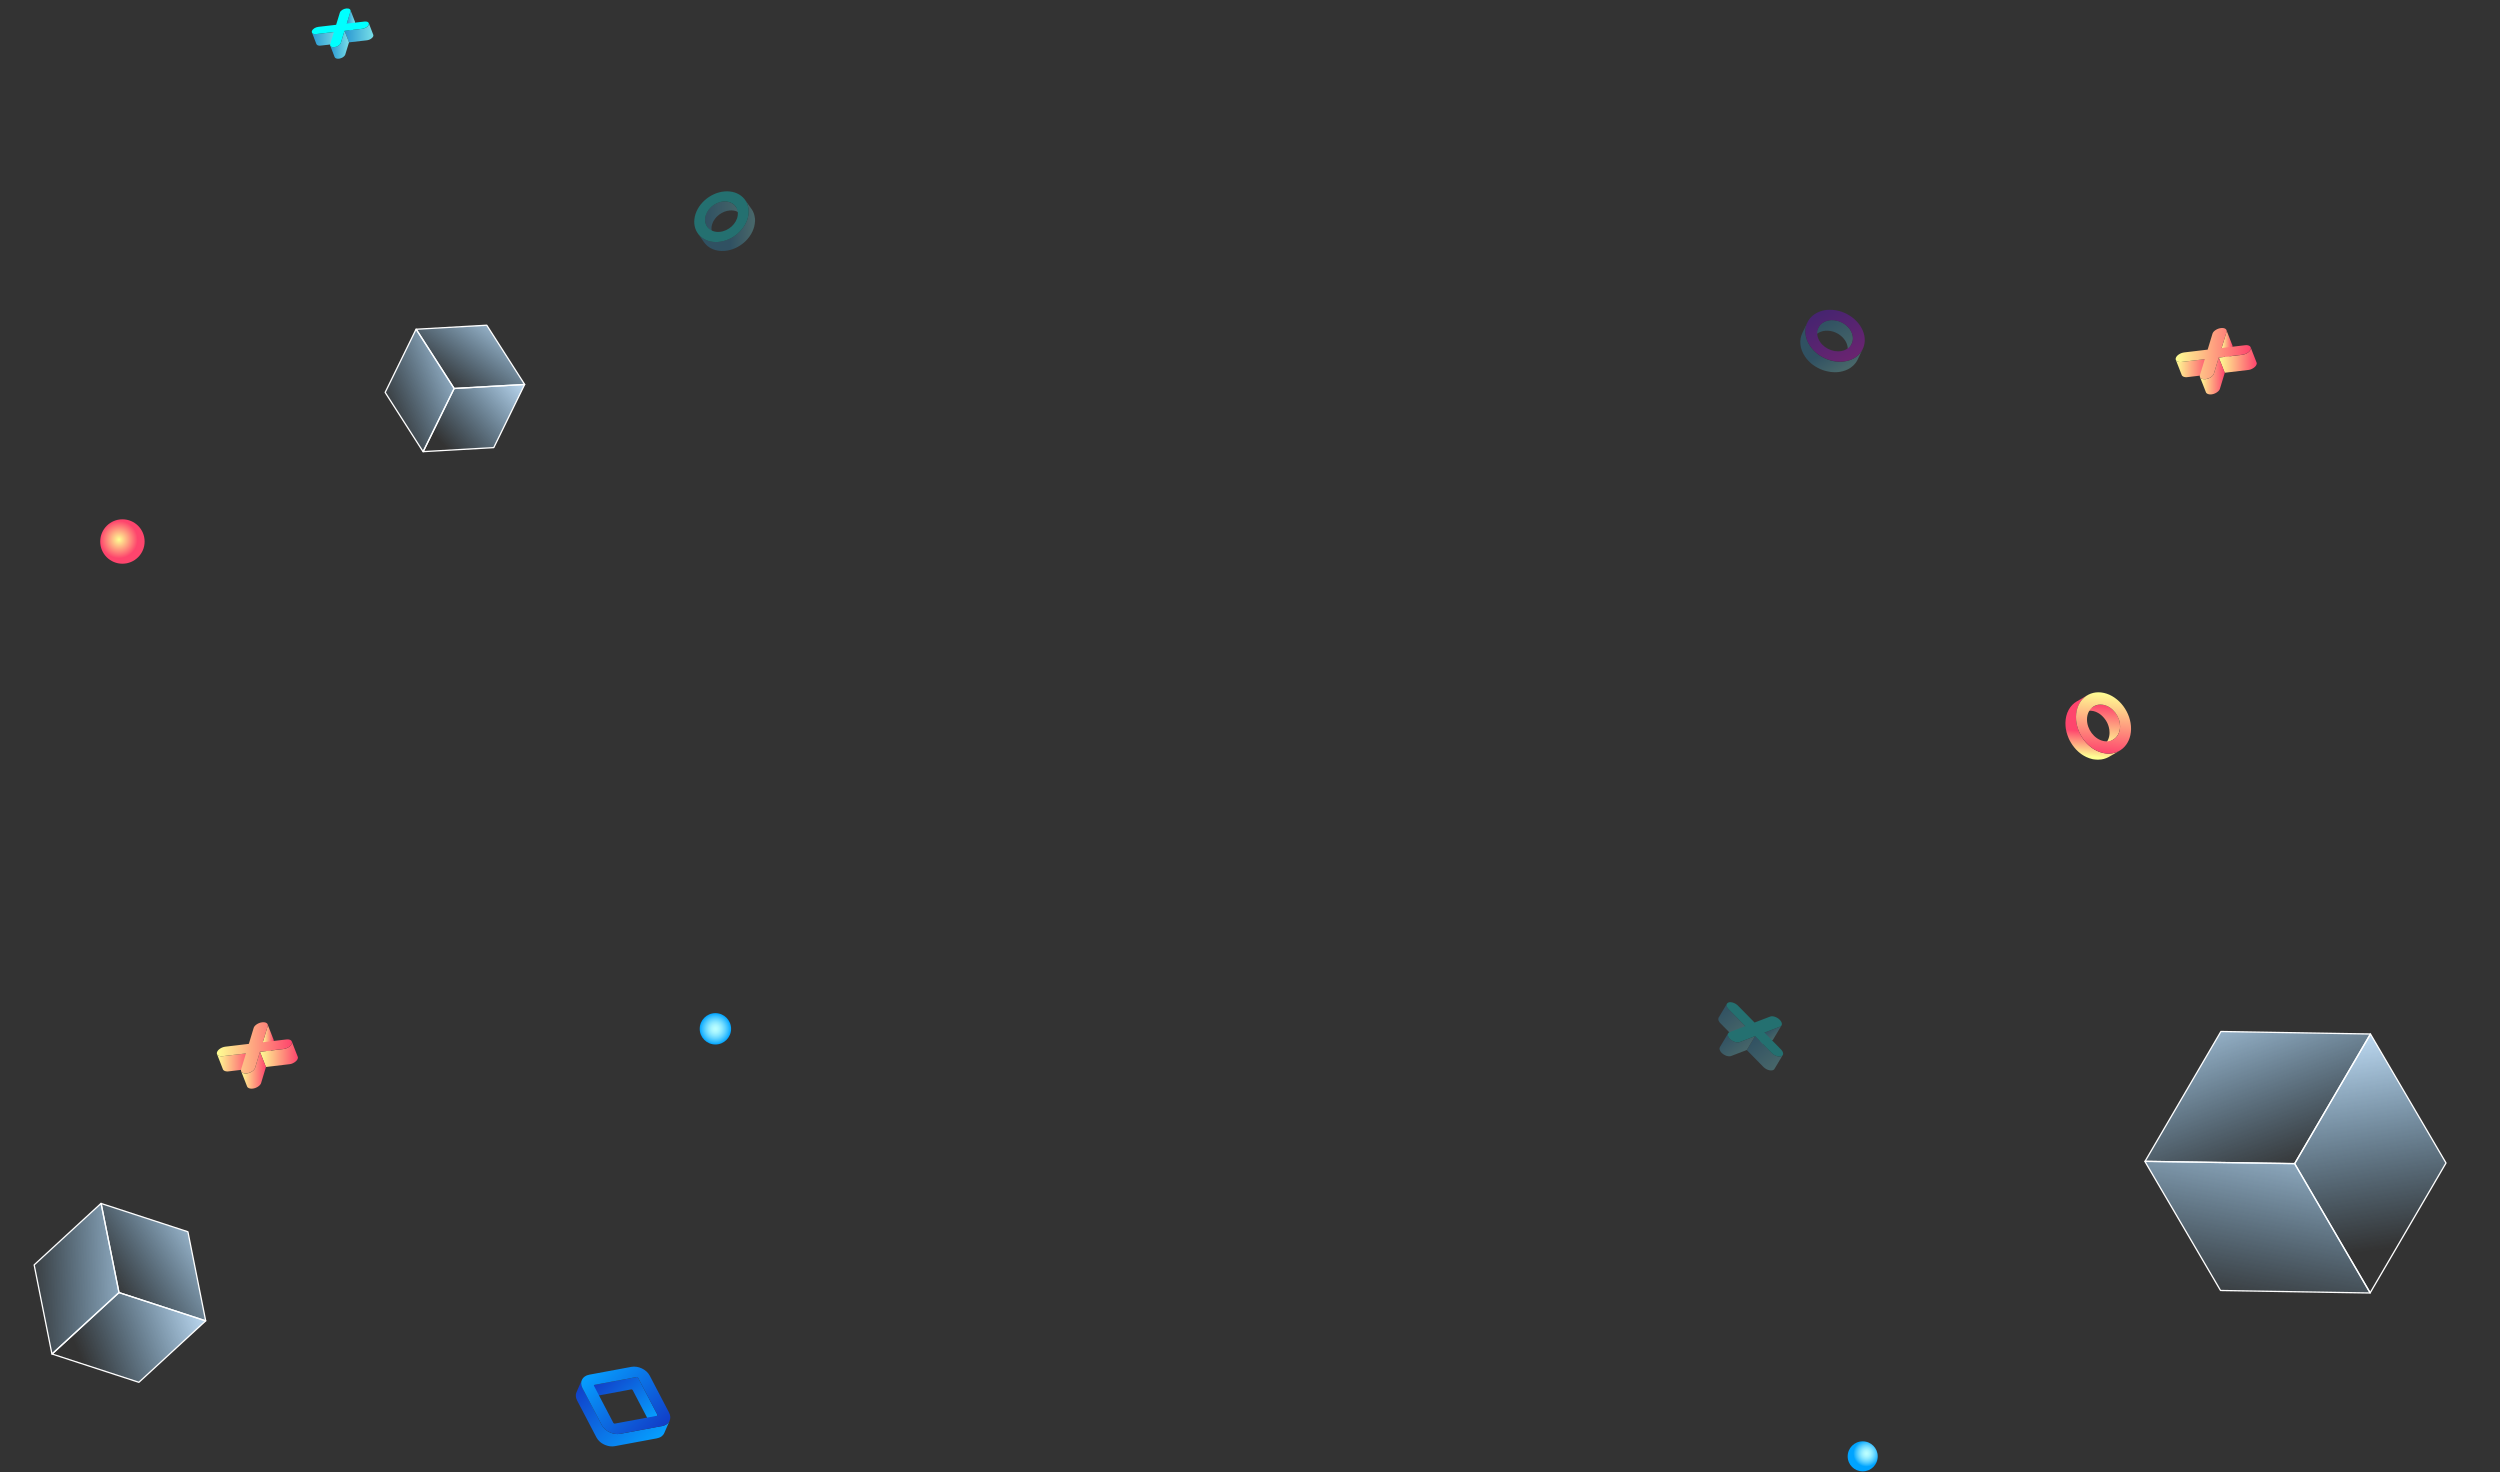 <svg width="1372" height="808" viewBox="0 0 1372 808" fill="none" xmlns="http://www.w3.org/2000/svg">
<rect x="0" y="0" width="1372" height="808" fill="#333333" stroke="none"/>
<path d="M112.884 724.873L76.212 758.611L28.571 743.082L65.255 709.34L112.884 724.873Z" fill="url(#paint0_linear_130_1287)" stroke="white" stroke-width="0.714" stroke-miterlimit="10" stroke-linejoin="round"/>
<path d="M112.884 724.873L103.128 675.993L55.494 660.468L65.255 709.341L112.884 724.873Z" fill="url(#paint1_linear_130_1287)" stroke="white" stroke-width="0.714" stroke-miterlimit="10" stroke-linejoin="round"/>
<path d="M65.334 709.367L55.45 660.414L18.743 694.179L28.504 743.1L65.334 709.367Z" fill="url(#paint2_linear_130_1287)" stroke="white" stroke-width="0.714" stroke-miterlimit="10" stroke-linejoin="round"/>
<path d="M1300.89 567.458L1342.37 638.246L1300.75 709.482L1259.26 638.674L1300.89 567.458Z" fill="url(#paint3_linear_130_1287)" stroke="white" stroke-width="0.714" stroke-miterlimit="10" stroke-linejoin="round"/>
<path d="M1300.89 567.457L1218.83 566.089L1177.21 637.315L1259.26 638.673L1300.89 567.457Z" fill="url(#paint4_linear_130_1287)" stroke="white" stroke-width="0.714" stroke-miterlimit="10" stroke-linejoin="round"/>
<path d="M1259.33 638.556L1177.11 637.368L1218.63 708.221L1300.75 709.595L1259.33 638.556Z" fill="url(#paint5_linear_130_1287)" stroke="white" stroke-width="0.714" stroke-miterlimit="10" stroke-linejoin="round"/>
<path d="M287.931 210.988L270.977 245.651L232.239 247.863L249.2 213.195L287.931 210.988Z" fill="url(#paint6_linear_130_1287)" stroke="white" stroke-width="0.714" stroke-miterlimit="10" stroke-linejoin="round"/>
<path d="M287.931 210.988L267.13 178.475L228.398 180.689L249.2 213.195L287.931 210.988Z" fill="url(#paint7_linear_130_1287)" stroke="white" stroke-width="0.714" stroke-miterlimit="10" stroke-linejoin="round"/>
<path d="M249.264 213.192L228.351 180.662L211.379 215.355L232.195 247.895L249.264 213.192Z" fill="url(#paint8_linear_130_1287)" stroke="white" stroke-width="0.714" stroke-miterlimit="10" stroke-linejoin="round"/>
<path d="M150.239 570.984C150.239 570.911 150.239 570.874 150.221 570.82C150.221 570.765 150.203 570.711 150.184 570.674C150.166 570.619 150.148 570.565 150.13 570.528L149.474 568.853L146.87 562.188C146.925 562.334 146.961 562.498 146.961 562.68C146.961 562.844 146.943 563.026 146.888 563.226L144.23 572.003L147.471 580.325L150.13 571.548C150.148 571.475 150.166 571.403 150.184 571.348C150.203 571.293 150.203 571.22 150.203 571.166C150.239 571.093 150.239 571.038 150.239 570.984C150.239 571.002 150.239 570.984 150.239 570.984Z" fill="url(#paint9_linear_130_1287)"/>
<path d="M134.997 578.122L122.14 579.652C121.794 579.688 121.485 579.688 121.194 579.67C121.084 579.67 120.975 579.652 120.884 579.634C120.684 579.597 120.502 579.561 120.338 579.506C120.247 579.47 120.156 579.451 120.064 579.415C119.901 579.342 119.773 579.269 119.646 579.16C119.591 579.124 119.518 579.087 119.464 579.033C119.3 578.887 119.172 578.723 119.099 578.523L122.341 586.845C122.414 587.045 122.541 587.209 122.705 587.355C122.76 587.409 122.814 587.446 122.887 587.482C123.015 587.573 123.142 587.664 123.306 587.737C123.397 587.773 123.47 587.81 123.579 587.828C123.743 587.883 123.925 587.919 124.125 587.956C124.235 587.974 124.326 587.992 124.435 587.992C124.49 587.992 124.544 588.01 124.599 588.01C124.726 588.01 124.872 588.01 125.018 588.01C125.127 588.01 125.236 587.992 125.364 587.974C125.382 587.974 125.382 587.974 125.4 587.974L138.256 586.444L134.997 578.122Z" fill="url(#paint10_linear_130_1287)"/>
<path d="M163.496 580.398C163.496 580.325 163.496 580.271 163.478 580.234C163.478 580.18 163.46 580.125 163.441 580.07C163.423 580.016 163.405 579.961 163.387 579.925L160.145 571.603C160.2 571.748 160.236 571.912 160.236 572.094C160.236 572.277 160.218 572.459 160.164 572.641C160.109 572.823 160.036 573.005 159.927 573.169C159.89 573.223 159.854 573.278 159.818 573.333C159.745 573.46 159.654 573.569 159.563 573.679C159.544 573.697 159.526 573.715 159.526 573.733C159.417 573.861 159.271 573.988 159.144 574.116C159.053 574.207 158.943 574.28 158.852 574.353C158.743 574.425 158.652 574.516 158.543 574.589C158.506 574.607 158.47 574.626 158.434 574.662C158.251 574.79 158.051 574.899 157.851 574.99C157.833 575.008 157.814 575.008 157.796 575.026C157.578 575.136 157.341 575.245 157.122 575.318C157.104 575.318 157.104 575.318 157.086 575.336C156.849 575.427 156.594 575.5 156.339 575.573H156.321C156.066 575.627 155.811 575.682 155.556 575.718L142.682 577.248L145.923 585.57L158.798 584.04C158.889 584.022 158.98 584.022 159.071 584.004C159.162 583.986 159.253 583.967 159.362 583.949C159.435 583.931 159.508 583.913 159.581 583.895H159.599C159.617 583.895 159.617 583.895 159.635 583.895C159.726 583.876 159.817 583.84 159.89 583.822C159.981 583.803 160.054 583.767 160.145 583.749C160.2 583.731 160.273 583.712 160.327 583.676C160.346 583.676 160.346 583.676 160.364 583.658C160.382 583.658 160.382 583.64 160.4 583.64C160.491 583.603 160.582 583.567 160.655 583.53C160.746 583.494 160.837 583.458 160.928 583.403C160.965 583.385 161.001 583.366 161.038 583.348C161.056 583.33 161.074 583.33 161.092 583.312C161.129 583.294 161.165 583.275 161.201 583.257C161.311 583.203 161.402 583.148 161.511 583.075C161.566 583.039 161.62 583.002 161.675 582.966C161.711 582.948 161.748 582.929 161.784 582.893C161.821 582.875 161.857 582.857 161.893 582.82C161.966 582.766 162.039 582.711 162.094 582.656C162.203 582.583 162.294 582.492 162.385 582.42C162.403 582.401 162.44 582.383 162.458 582.365C162.567 582.256 162.676 582.146 162.768 582.037C162.786 582.019 162.804 582.001 162.804 581.982C162.895 581.873 162.968 581.746 163.059 581.637C163.095 581.582 163.132 581.527 163.168 581.473C163.223 581.382 163.277 581.272 163.314 581.181C163.35 581.108 163.368 581.017 163.405 580.945C163.423 580.872 163.441 580.799 163.46 580.744C163.478 580.69 163.478 580.617 163.478 580.562C163.496 580.507 163.496 580.453 163.496 580.398Z" fill="url(#paint11_linear_130_1287)"/>
<path d="M142.663 577.212L140.005 585.989C139.95 586.171 139.877 586.353 139.768 586.535C139.75 586.572 139.713 586.608 139.695 586.645C139.604 586.79 139.513 586.918 139.404 587.063C139.385 587.082 139.385 587.082 139.367 587.1C139.24 587.227 139.112 587.373 138.967 587.5C138.875 587.573 138.766 587.664 138.675 587.737C138.566 587.81 138.475 587.901 138.366 587.974C138.329 587.992 138.293 588.01 138.275 588.047C138.092 588.174 137.892 588.283 137.692 588.374C137.674 588.393 137.655 588.393 137.637 588.411C137.419 588.52 137.182 588.629 136.963 588.702C136.945 588.702 136.945 588.702 136.927 588.72C136.69 588.811 136.435 588.884 136.199 588.957H136.18C135.925 589.012 135.67 589.066 135.416 589.103C135.07 589.139 134.76 589.139 134.469 589.121C134.359 589.121 134.25 589.103 134.159 589.085C133.959 589.048 133.777 589.012 133.613 588.957C133.522 588.921 133.431 588.903 133.34 588.866C133.176 588.793 133.048 588.702 132.921 588.611C132.866 588.575 132.793 588.538 132.739 588.484C132.575 588.338 132.447 588.156 132.375 587.974L135.616 596.296C135.689 596.496 135.816 596.66 135.98 596.806C136.035 596.86 136.089 596.897 136.162 596.933C136.29 597.024 136.417 597.115 136.581 597.188C136.672 597.224 136.745 597.261 136.854 597.279C137.018 597.334 137.2 597.37 137.4 597.407C137.51 597.425 137.601 597.443 137.71 597.443C137.765 597.443 137.819 597.461 137.874 597.461C138.001 597.461 138.147 597.461 138.293 597.461C138.402 597.461 138.53 597.443 138.639 597.425C138.657 597.425 138.657 597.425 138.675 597.425C138.766 597.407 138.857 597.407 138.948 597.388C139.039 597.37 139.13 597.352 139.24 597.334C139.313 597.316 139.385 597.297 139.458 597.279H139.476C139.495 597.279 139.495 597.279 139.513 597.279C139.604 597.261 139.695 597.225 139.768 597.206C139.859 597.188 139.932 597.152 140.023 597.133C140.077 597.115 140.15 597.097 140.205 597.061C140.223 597.061 140.223 597.061 140.241 597.042C140.259 597.042 140.259 597.042 140.278 597.024C140.369 596.988 140.442 596.951 140.533 596.915C140.624 596.879 140.715 596.842 140.806 596.787C140.842 596.769 140.879 596.751 140.933 596.733C140.951 596.715 140.97 596.715 140.988 596.696C141.024 596.678 141.061 596.66 141.097 596.642C141.206 596.587 141.297 596.533 141.407 596.46C141.461 596.423 141.516 596.387 141.571 596.35C141.607 596.332 141.643 596.314 141.662 596.278C141.698 596.259 141.734 596.241 141.753 596.223C141.826 596.168 141.898 596.114 141.971 596.059C142.08 595.986 142.171 595.895 142.263 595.822C142.281 595.804 142.317 595.786 142.335 595.768C142.463 595.658 142.554 595.549 142.663 595.422C142.681 595.403 142.7 595.404 142.7 595.385C142.809 595.258 142.9 595.112 142.991 594.985C143.009 594.948 143.046 594.912 143.064 594.875C143.118 594.784 143.173 594.675 143.209 594.584C143.246 594.511 143.264 594.42 143.301 594.347L145.959 585.57L142.663 577.212Z" fill="url(#paint12_linear_130_1287)"/>
<path d="M143.865 561.041C145.978 560.786 147.343 561.751 146.906 563.208L144.248 571.985L157.122 570.455C159.235 570.2 160.6 571.166 160.163 572.622C159.726 574.061 157.65 575.445 155.538 575.682L142.663 577.211L140.005 585.989C139.568 587.445 137.492 588.811 135.379 589.066C133.267 589.321 131.883 588.356 132.32 586.899L134.979 578.122L122.123 579.651C120.01 579.906 118.644 578.941 119.081 577.485C119.518 576.028 121.594 574.662 123.707 574.407L136.563 572.877L139.222 564.1C139.659 562.68 141.753 561.296 143.865 561.041Z" fill="url(#paint13_linear_130_1287)"/>
<path d="M1159.68 405.93C1161.95 404.634 1163.44 402.057 1163.49 398.789C1163.5 398.235 1163.46 397.671 1163.38 397.12C1163.38 397.075 1163.38 397.03 1163.37 396.985C1163.36 396.952 1163.36 396.929 1163.36 396.884C1163.3 396.502 1163.23 396.109 1163.12 395.729L1163.12 395.706C1163.1 395.594 1163.05 395.483 1163.02 395.371C1162.95 395.159 1162.89 394.947 1162.83 394.734C1162.81 394.723 1162.81 394.701 1162.8 394.69C1162.73 394.467 1162.63 394.245 1162.54 394.011C1162.51 393.944 1162.49 393.877 1162.46 393.81L1162.45 393.799C1162.34 393.521 1162.19 393.255 1162.06 392.978C1162.05 392.967 1162.05 392.944 1162.03 392.934C1162 392.856 1161.94 392.779 1161.9 392.701C1161.82 392.535 1161.73 392.369 1161.62 392.203C1161.61 392.17 1161.57 392.137 1161.55 392.093C1161.49 391.994 1161.43 391.894 1161.36 391.807C1161.29 391.696 1161.21 391.586 1161.14 391.476C1161.11 391.421 1161.06 391.377 1161.02 391.322C1160.95 391.212 1160.87 391.113 1160.79 391.015C1160.73 390.938 1160.65 390.85 1160.6 390.773C1160.55 390.707 1160.49 390.653 1160.44 390.587C1160.35 390.477 1160.25 390.368 1160.15 390.248C1160.09 390.194 1160.04 390.128 1159.98 390.051C1159.92 389.996 1159.85 389.931 1159.79 389.877C1159.67 389.746 1159.55 389.626 1159.41 389.496C1159.35 389.442 1159.29 389.388 1159.23 389.333C1159.18 389.29 1159.13 389.258 1159.08 389.215C1158.87 389.042 1158.67 388.88 1158.46 388.707C1158.39 388.665 1158.34 388.599 1158.27 388.556C1158.25 388.534 1158.2 388.513 1158.18 388.492C1158.05 388.395 1157.91 388.31 1157.77 388.225C1157.64 388.14 1157.51 388.043 1157.36 387.969C1157.22 387.884 1157.07 387.811 1156.93 387.748C1156.83 387.696 1156.71 387.632 1156.61 387.58C1156.57 387.57 1156.54 387.56 1156.52 387.538C1156.31 387.433 1156.09 387.362 1155.87 387.269C1155.76 387.228 1155.67 387.186 1155.55 387.145C1155.22 387.033 1154.9 386.933 1154.57 386.866C1154.54 386.856 1154.51 386.857 1154.48 386.847C1154.06 386.761 1153.64 386.721 1153.23 386.691C1153.15 386.683 1153.06 386.686 1152.98 386.678C1152.89 386.681 1152.8 386.662 1152.73 386.665C1152.4 386.666 1152.1 386.689 1151.8 386.734C1151.76 386.747 1151.73 386.737 1151.69 386.749L1151.67 386.75C1151.39 386.795 1151.1 386.851 1150.83 386.929C1150.72 386.956 1150.61 387.006 1150.51 387.043C1150.44 387.068 1150.37 387.094 1150.31 387.119C1150.24 387.144 1150.17 387.169 1150.11 387.194C1149.87 387.282 1149.66 387.392 1149.44 387.491C1149.35 387.539 1149.26 387.588 1149.19 387.625L1143.37 390.965C1143.72 390.771 1144.1 390.599 1144.49 390.459C1144.56 390.434 1144.62 390.409 1144.69 390.384C1145.07 390.256 1145.46 390.162 1145.87 390.102C1145.9 390.089 1145.93 390.099 1145.97 390.087C1146.36 390.038 1146.76 390.011 1147.17 390.029C1147.26 390.026 1147.34 390.034 1147.42 390.043C1147.85 390.071 1148.31 390.122 1148.76 390.218C1149.09 390.284 1149.43 390.396 1149.75 390.497C1149.85 390.527 1149.95 390.579 1150.07 390.62C1150.27 390.703 1150.5 390.784 1150.71 390.889C1150.85 390.952 1151 391.025 1151.14 391.111C1151.29 391.184 1151.41 391.258 1151.56 391.332C1151.7 391.417 1151.84 391.502 1151.98 391.587C1152.12 391.672 1152.26 391.757 1152.39 391.854C1152.49 391.929 1152.58 391.994 1152.68 392.08C1152.89 392.231 1153.1 392.403 1153.3 392.588C1153.4 392.686 1153.52 392.772 1153.62 392.892C1153.75 393.011 1153.88 393.131 1154.01 393.273C1154.14 393.392 1154.25 393.512 1154.36 393.644C1154.46 393.753 1154.55 393.862 1154.66 393.983C1154.78 394.114 1154.9 394.268 1155 394.41C1155.09 394.509 1155.16 394.619 1155.24 394.718C1155.36 394.871 1155.47 395.037 1155.59 395.213C1155.65 395.313 1155.72 395.4 1155.79 395.511C1155.91 395.709 1156.03 395.908 1156.14 396.119C1156.18 396.196 1156.23 396.262 1156.28 396.351C1156.42 396.639 1156.57 396.928 1156.69 397.217C1156.72 397.284 1156.74 397.35 1156.77 397.417C1156.87 397.662 1156.97 397.884 1157.04 398.13C1157.12 398.331 1157.17 398.555 1157.24 398.767C1157.28 398.89 1157.32 399.013 1157.34 399.125C1157.45 399.505 1157.52 399.898 1157.58 400.28C1157.59 400.358 1157.6 400.449 1157.61 400.527C1157.69 401.078 1157.73 401.641 1157.72 402.196C1157.67 405.463 1156.18 408.041 1153.91 409.336L1159.68 405.93Z" fill="url(#paint14_linear_130_1287)"/>
<path d="M1149.84 416.826C1150 416.842 1150.16 416.859 1150.33 416.864C1150.63 416.898 1150.92 416.909 1151.2 416.91C1151.29 416.906 1151.37 416.915 1151.45 416.923C1151.52 416.92 1151.58 416.907 1151.64 416.904C1152.17 416.895 1152.7 416.864 1153.21 416.788L1153.23 416.787C1153.28 416.786 1153.32 416.761 1153.38 416.748C1153.76 416.688 1154.12 416.607 1154.48 416.525C1154.53 416.512 1154.58 416.51 1154.61 416.498C1154.71 416.46 1154.8 416.434 1154.9 416.396C1155.14 416.331 1155.38 416.254 1155.62 416.166C1155.68 416.14 1155.76 416.126 1155.83 416.101C1155.91 416.064 1155.99 416.015 1156.08 415.989C1156.3 415.902 1156.48 415.816 1156.68 415.718C1156.76 415.681 1156.85 415.655 1156.94 415.607C1157.08 415.522 1157.23 415.46 1157.37 415.375L1163.19 412.035C1162.97 412.156 1162.73 412.267 1162.51 412.388C1162.31 412.486 1162.11 412.584 1161.91 412.66C1161.77 412.722 1161.6 412.785 1161.46 412.847C1161.22 412.935 1160.99 413 1160.74 413.077C1160.6 413.117 1160.46 413.167 1160.31 413.196C1159.94 413.289 1159.58 413.37 1159.21 413.418C1159.15 413.432 1159.1 413.445 1159.04 413.458C1158.53 413.534 1158 413.566 1157.47 413.575C1157.33 413.569 1157.18 413.586 1157.03 413.58C1156.75 413.58 1156.44 413.557 1156.16 413.534C1156 413.518 1155.83 413.513 1155.67 413.496C1155.33 413.464 1155 413.397 1154.65 413.332C1154.5 413.303 1154.37 413.286 1154.21 413.247C1153.65 413.121 1153.1 412.961 1152.57 412.778C1152.39 412.717 1152.22 412.644 1152.04 412.572C1151.69 412.439 1151.33 412.305 1150.99 412.137C1150.75 412.022 1150.52 411.895 1150.27 411.78C1150.04 411.654 1149.8 411.538 1149.57 411.412C1149.33 411.274 1149.1 411.125 1148.88 410.986C1148.64 410.837 1148.42 410.698 1148.2 410.537C1148.04 410.43 1147.88 410.301 1147.71 410.171C1147.37 409.913 1147.02 409.633 1146.68 409.34C1146.49 409.189 1146.31 409.027 1146.13 408.853C1145.9 408.647 1145.69 408.451 1145.48 408.233C1145.28 408.026 1145.09 407.83 1144.89 407.623C1144.73 407.448 1144.56 407.251 1144.41 407.065C1144.21 406.835 1144.02 406.594 1143.83 406.352C1143.69 406.177 1143.56 406.012 1143.42 405.825C1143.23 405.561 1143.04 405.275 1142.86 404.999C1142.75 404.834 1142.65 404.668 1142.54 404.503C1142.33 404.183 1142.14 403.851 1141.96 403.508C1141.88 403.375 1141.8 403.254 1141.74 403.132C1141.48 402.655 1141.25 402.178 1141.04 401.678C1140.99 401.567 1140.96 401.455 1140.91 401.344C1140.75 400.954 1140.58 400.554 1140.45 400.152C1140.32 399.795 1140.22 399.437 1140.12 399.08C1140.05 398.89 1139.99 398.7 1139.94 398.499C1139.76 397.861 1139.64 397.222 1139.55 396.57C1139.49 396.233 1139.45 395.895 1139.43 395.546C1139.41 395.377 1139.38 395.197 1139.37 395.017C1139.33 394.476 1139.32 393.945 1139.32 393.402C1139.4 387.964 1141.89 383.676 1145.66 381.509L1139.85 384.85C1136.07 387.016 1133.58 391.304 1133.51 396.743C1133.5 397.286 1133.51 397.817 1133.56 398.357C1133.56 398.538 1133.59 398.718 1133.61 398.886C1133.64 399.179 1133.67 399.461 1133.7 399.753C1133.71 399.809 1133.73 399.865 1133.73 399.91C1133.83 400.551 1133.96 401.19 1134.12 401.839C1134.13 401.85 1134.12 401.862 1134.13 401.873C1134.17 402.063 1134.25 402.241 1134.3 402.42C1134.4 402.778 1134.51 403.136 1134.62 403.482C1134.62 403.504 1134.63 403.538 1134.65 403.549C1134.77 403.928 1134.93 404.295 1135.08 404.673C1135.13 404.784 1135.16 404.896 1135.21 405.008C1135.21 405.008 1135.22 405.018 1135.21 405.03C1135.41 405.497 1135.63 405.941 1135.86 406.395C1135.87 406.429 1135.89 406.44 1135.9 406.473C1135.97 406.606 1136.04 406.739 1136.12 406.849C1136.27 407.126 1136.41 407.403 1136.58 407.668C1136.61 407.723 1136.65 407.778 1136.7 407.844C1136.81 408.01 1136.91 408.175 1137.02 408.34C1137.15 408.528 1137.26 408.716 1137.39 408.903C1137.46 408.99 1137.54 409.078 1137.58 409.167C1137.72 409.354 1137.85 409.518 1137.99 409.694C1138.08 409.826 1138.19 409.969 1138.29 410.101C1138.38 410.21 1138.46 410.309 1138.56 410.418C1138.71 410.604 1138.89 410.79 1139.04 410.976C1139.14 411.085 1139.22 411.184 1139.31 411.293C1139.41 411.403 1139.51 411.478 1139.61 411.587C1139.82 411.805 1140.04 412.012 1140.25 412.207C1140.36 412.305 1140.44 412.403 1140.55 412.501C1140.63 412.577 1140.71 412.63 1140.79 412.706C1141.13 412.999 1141.47 413.268 1141.83 413.537C1141.95 413.623 1142.04 413.71 1142.16 413.796C1142.2 413.839 1142.26 413.871 1142.32 413.903C1142.54 414.064 1142.76 414.202 1142.99 414.352C1143.22 414.501 1143.45 414.651 1143.69 414.777C1143.92 414.904 1144.15 415.031 1144.39 415.146C1144.57 415.252 1144.75 415.347 1144.94 415.442C1145 415.473 1145.06 415.482 1145.1 415.503C1145.45 415.671 1145.8 415.804 1146.16 415.938C1146.33 416.01 1146.5 416.083 1146.69 416.144C1147.23 416.338 1147.76 416.487 1148.32 416.613C1148.38 416.622 1148.41 416.632 1148.47 416.641C1148.56 416.66 1148.66 416.668 1148.77 416.697C1149.16 416.716 1149.5 416.771 1149.84 416.826Z" fill="url(#paint15_linear_130_1287)"/>
<path d="M1169.52 400.131C1169.4 409.21 1162.51 415.089 1154.19 413.236C1145.87 411.383 1139.19 402.471 1139.32 393.38C1139.44 384.3 1146.33 378.421 1154.65 380.275C1162.96 382.14 1169.64 391.051 1169.52 400.131ZM1145.34 394.733C1145.27 400.195 1149.28 405.546 1154.28 406.655C1159.29 407.764 1163.42 404.239 1163.5 398.778C1163.57 393.316 1159.56 387.965 1154.56 386.856C1149.54 385.735 1145.42 389.272 1145.34 394.733Z" fill="url(#paint16_linear_130_1287)"/>
<g opacity="0.3">
<path d="M403.739 113.392C402.373 111.461 399.933 110.332 396.983 110.569C396.473 110.605 395.981 110.696 395.489 110.806C395.453 110.824 395.398 110.824 395.362 110.824C395.326 110.824 395.307 110.842 395.271 110.842C394.925 110.933 394.579 111.024 394.251 111.152H394.233C394.142 111.188 394.033 111.243 393.942 111.279C393.759 111.352 393.577 111.425 393.395 111.516C393.377 111.516 393.377 111.534 393.359 111.534C393.159 111.625 392.976 111.734 392.776 111.825C392.722 111.862 392.667 111.88 392.594 111.917C392.594 111.917 392.594 111.917 392.576 111.917C392.339 112.044 392.102 112.19 391.884 112.335C391.866 112.335 391.866 112.354 391.847 112.354C391.775 112.39 391.72 112.445 391.647 112.499C391.501 112.59 391.356 112.681 391.228 112.791C391.192 112.809 391.174 112.845 391.137 112.863C391.046 112.936 390.973 112.991 390.882 113.064C390.791 113.137 390.682 113.209 390.591 113.282C390.555 113.319 390.5 113.355 390.463 113.41C390.372 113.483 390.281 113.574 390.209 113.646C390.136 113.701 390.063 113.774 390.008 113.829C389.954 113.883 389.899 113.938 389.863 113.992C389.772 114.084 389.68 114.193 389.589 114.284C389.535 114.338 389.48 114.393 389.426 114.448C389.371 114.502 389.334 114.575 389.28 114.63C389.171 114.757 389.08 114.885 388.97 115.012C388.934 115.067 388.879 115.121 388.825 115.194C388.788 115.249 388.77 115.285 388.734 115.34C388.588 115.54 388.46 115.741 388.333 115.941C388.297 115.996 388.242 116.068 388.205 116.123C388.187 116.159 388.169 116.178 388.151 116.214C388.078 116.342 388.005 116.469 387.95 116.597C387.878 116.724 387.805 116.851 387.75 116.997C387.696 117.125 387.641 117.27 387.586 117.398C387.55 117.507 387.495 117.598 387.459 117.707C387.441 117.744 387.441 117.762 387.422 117.798C387.35 117.999 387.295 118.199 387.24 118.399C387.222 118.49 387.186 118.6 387.149 118.691C387.076 119 387.022 119.292 386.985 119.601C386.985 119.619 386.985 119.656 386.967 119.674C386.931 120.056 386.913 120.439 386.931 120.821C386.931 120.894 386.931 120.985 386.949 121.058C386.949 121.131 386.949 121.222 386.967 121.295C387.004 121.586 387.04 121.859 387.113 122.132C387.113 122.169 387.113 122.187 387.131 122.223V122.242C387.186 122.497 387.277 122.733 387.35 122.97C387.386 123.061 387.441 123.152 387.477 123.261C387.495 123.316 387.532 123.389 387.55 123.443C387.568 123.498 387.605 123.553 387.623 123.626C387.714 123.826 387.823 124.008 387.95 124.19C388.005 124.263 388.042 124.336 388.096 124.409L391.592 129.362C391.374 129.052 391.192 128.743 391.046 128.397C391.028 128.342 390.992 128.287 390.973 128.215C390.828 127.887 390.7 127.541 390.627 127.177C390.627 127.14 390.627 127.122 390.609 127.085C390.536 126.74 390.482 126.375 390.463 126.011C390.463 125.938 390.464 125.847 390.445 125.774C390.427 125.374 390.445 124.973 390.5 124.554C390.536 124.245 390.591 123.953 390.664 123.644C390.682 123.553 390.718 123.443 390.755 123.352C390.809 123.152 390.864 122.952 390.937 122.751C390.992 122.624 391.046 122.478 391.101 122.351C391.155 122.223 391.21 122.078 391.265 121.95C391.319 121.823 391.392 121.677 391.465 121.55C391.538 121.422 391.593 121.295 391.665 121.167C391.72 121.076 391.775 120.985 391.847 120.894C391.975 120.694 392.102 120.493 392.248 120.293C392.321 120.184 392.412 120.075 392.485 119.965C392.576 119.838 392.685 119.71 392.794 119.583C392.885 119.474 392.995 119.346 393.104 119.237C393.195 119.146 393.286 119.037 393.377 118.946C393.486 118.818 393.614 118.709 393.741 118.6C393.832 118.527 393.923 118.436 393.996 118.363C394.124 118.235 394.269 118.126 394.415 118.017C394.506 117.944 394.579 117.889 394.67 117.817C394.834 117.689 394.998 117.562 395.18 117.452C395.253 117.416 395.307 117.361 395.38 117.325C395.617 117.161 395.872 117.015 396.127 116.87C396.181 116.833 396.236 116.815 396.309 116.779C396.509 116.669 396.71 116.56 396.928 116.469C397.11 116.378 397.292 116.305 397.474 116.232C397.584 116.196 397.675 116.141 397.784 116.105C398.112 115.977 398.458 115.886 398.804 115.795C398.877 115.777 398.949 115.759 399.022 115.741C399.514 115.631 400.006 115.54 400.515 115.504C403.465 115.267 405.906 116.396 407.271 118.326L403.739 113.392Z" fill="url(#paint17_linear_130_1287)"/>
<path d="M414.374 121.331C414.374 121.185 414.374 121.04 414.374 120.894C414.374 120.621 414.356 120.366 414.337 120.093C414.337 120.02 414.337 119.929 414.319 119.856C414.319 119.801 414.301 119.747 414.283 119.692C414.228 119.219 414.155 118.745 414.046 118.29V118.272C414.028 118.235 414.01 118.181 414.01 118.144C413.919 117.816 413.827 117.489 413.718 117.179C413.7 117.143 413.7 117.088 413.682 117.052C413.645 116.961 413.609 116.888 413.573 116.797C413.481 116.596 413.39 116.378 413.299 116.178C413.263 116.123 413.245 116.05 413.227 115.995C413.19 115.923 413.136 115.85 413.099 115.777C413.008 115.595 412.899 115.431 412.808 115.267C412.771 115.194 412.735 115.121 412.68 115.049C412.607 114.921 412.516 114.794 412.425 114.684L408.929 109.731C409.056 109.913 409.184 110.114 409.293 110.314C409.402 110.478 409.493 110.66 409.585 110.824C409.657 110.951 409.73 111.079 409.785 111.224C409.876 111.425 409.967 111.625 410.058 111.844C410.113 111.971 410.167 112.099 410.204 112.226C410.313 112.536 410.422 112.863 410.495 113.191C410.513 113.246 410.531 113.282 410.531 113.337C410.641 113.792 410.714 114.247 410.768 114.739C410.786 114.866 410.805 115.012 410.805 115.14C410.823 115.395 410.841 115.668 410.841 115.941C410.841 116.087 410.841 116.232 410.841 116.378C410.841 116.687 410.805 116.997 410.786 117.307C410.768 117.434 410.768 117.58 410.75 117.707C410.677 118.217 410.586 118.727 410.477 119.219C410.44 119.383 410.386 119.546 410.331 119.71C410.24 120.038 410.149 120.366 410.022 120.694C409.949 120.912 409.839 121.149 409.748 121.367C409.657 121.586 409.566 121.823 409.475 122.041C409.366 122.26 409.257 122.478 409.147 122.697C409.038 122.915 408.929 123.134 408.801 123.334C408.71 123.498 408.601 123.644 408.51 123.808C408.31 124.154 408.091 124.481 407.855 124.809C407.727 124.991 407.6 125.173 407.472 125.337C407.308 125.556 407.144 125.756 406.962 125.975C406.798 126.175 406.634 126.357 406.471 126.539C406.325 126.703 406.161 126.867 406.015 127.031C405.815 127.231 405.615 127.431 405.414 127.613C405.269 127.741 405.123 127.887 404.977 128.014C404.759 128.214 404.522 128.396 404.285 128.597C404.14 128.706 404.012 128.815 403.867 128.925C403.593 129.143 403.302 129.325 403.029 129.526C402.92 129.598 402.81 129.689 402.701 129.762C402.3 130.035 401.882 130.272 401.463 130.509C401.372 130.563 401.263 130.6 401.171 130.655C400.825 130.837 400.479 131.019 400.133 131.183C399.824 131.328 399.514 131.438 399.187 131.565C399.023 131.638 398.859 131.711 398.677 131.765C398.112 131.966 397.548 132.13 396.983 132.275C396.674 132.348 396.382 132.421 396.073 132.476C395.909 132.512 395.763 132.548 395.599 132.567C395.126 132.639 394.634 132.712 394.161 132.749C389.262 133.149 385.201 131.274 382.925 128.051L386.421 133.004C388.698 136.209 392.758 138.084 397.657 137.702C398.149 137.665 398.622 137.593 399.096 137.52C399.259 137.502 399.405 137.447 399.569 137.429C399.824 137.374 400.079 137.338 400.334 137.265C400.388 137.247 400.425 137.228 400.479 137.228C401.044 137.083 401.627 136.919 402.173 136.718C402.191 136.718 402.191 136.718 402.209 136.7C402.373 136.646 402.537 136.573 402.701 136.5C403.011 136.372 403.32 136.263 403.63 136.118C403.648 136.099 403.666 136.099 403.684 136.099C404.012 135.954 404.34 135.772 404.65 135.608C404.741 135.553 404.85 135.517 404.941 135.462C404.941 135.462 404.959 135.462 404.959 135.444C405.36 135.225 405.742 134.989 406.125 134.752C406.143 134.734 406.161 134.715 406.179 134.715C406.288 134.643 406.398 134.57 406.507 134.479C406.744 134.315 406.98 134.169 407.199 133.987C407.254 133.951 407.29 133.914 407.345 133.878C407.49 133.768 407.618 133.659 407.764 133.55C407.927 133.422 408.091 133.295 408.237 133.168C408.31 133.095 408.383 133.04 408.455 132.967C408.601 132.84 408.747 132.694 408.893 132.567C409.002 132.457 409.129 132.366 409.239 132.257C409.33 132.166 409.402 132.075 409.493 131.984C409.657 131.82 409.803 131.656 409.949 131.492C410.04 131.401 410.131 131.31 410.204 131.219C410.295 131.128 410.368 131.019 410.44 130.928C410.622 130.727 410.786 130.509 410.95 130.29C411.023 130.199 411.114 130.108 411.187 129.999C411.242 129.926 411.296 129.835 411.351 129.762C411.588 129.434 411.806 129.107 412.006 128.761C412.079 128.651 412.152 128.56 412.207 128.451C412.243 128.396 412.261 128.342 412.28 128.305C412.407 128.087 412.516 127.868 412.626 127.668C412.735 127.45 412.862 127.231 412.953 127.013C413.063 126.794 413.135 126.575 413.227 126.339C413.299 126.157 413.372 125.993 413.445 125.811C413.463 125.756 413.481 125.701 413.5 125.665C413.609 125.337 413.718 125.009 413.809 124.682C413.864 124.518 413.919 124.354 413.955 124.19C414.082 123.698 414.173 123.188 414.228 122.679C414.228 122.642 414.246 122.587 414.246 122.551C414.264 122.46 414.246 122.369 414.264 122.278C414.356 121.95 414.374 121.622 414.374 121.331Z" fill="url(#paint18_linear_130_1287)"/>
<path d="M397.693 105.051C405.869 104.396 411.751 110.077 410.786 117.726C409.821 125.374 402.373 132.13 394.197 132.785C386.02 133.441 380.139 127.759 381.104 120.111C382.051 112.463 389.498 105.707 397.693 105.051ZM394.889 127.25C399.805 126.849 404.285 122.788 404.868 118.199C405.45 113.592 401.918 110.187 397.001 110.587C392.084 110.988 387.605 115.049 387.022 119.638C386.439 124.227 389.972 127.65 394.889 127.25Z" fill="url(#paint19_linear_130_1287)"/>
</g>
<path d="M1030.5 799.249C1030.5 803.802 1026.8 807.498 1022.25 807.498C1017.7 807.498 1014 803.802 1014 799.249C1014 794.697 1017.7 791 1022.25 791C1026.82 791 1030.5 794.697 1030.5 799.249Z" fill="url(#paint20_radial_130_1287)"/>
<g opacity="0.3">
<path d="M1016.23 188.623C1017.31 186.365 1017.09 183.525 1015.36 180.921C1015.07 180.483 1014.72 180.065 1014.36 179.664C1014.32 179.628 1014.3 179.591 1014.27 179.555C1014.25 179.537 1014.21 179.518 1014.19 179.482C1013.94 179.209 1013.67 178.954 1013.37 178.699L1013.36 178.681C1013.26 178.608 1013.17 178.535 1013.08 178.462C1012.92 178.335 1012.75 178.189 1012.59 178.062C1012.57 178.062 1012.57 178.043 1012.55 178.025C1012.37 177.898 1012.17 177.77 1011.99 177.643C1011.94 177.606 1011.88 177.57 1011.83 177.533C1011.83 177.533 1011.83 177.533 1011.81 177.533C1011.57 177.388 1011.32 177.242 1011.06 177.096C1011.04 177.096 1011.02 177.078 1011.02 177.078C1010.95 177.042 1010.88 177.005 1010.79 176.969C1010.62 176.896 1010.46 176.805 1010.3 176.732C1010.26 176.714 1010.22 176.696 1010.19 176.696C1010.08 176.659 1009.99 176.605 1009.88 176.568C1009.75 176.514 1009.64 176.459 1009.51 176.423C1009.46 176.404 1009.39 176.386 1009.33 176.368C1009.2 176.332 1009.09 176.295 1008.97 176.241C1008.88 176.204 1008.78 176.168 1008.69 176.149C1008.62 176.131 1008.55 176.113 1008.46 176.095C1008.31 176.058 1008.18 176.022 1008.04 175.986C1007.97 175.967 1007.87 175.949 1007.8 175.931C1007.73 175.913 1007.64 175.913 1007.56 175.895C1007.4 175.858 1007.22 175.84 1007.05 175.804C1006.98 175.785 1006.89 175.767 1006.82 175.767C1006.76 175.767 1006.69 175.767 1006.64 175.749C1006.38 175.712 1006.13 175.694 1005.87 175.694C1005.8 175.694 1005.71 175.676 1005.63 175.676C1005.6 175.676 1005.56 175.676 1005.53 175.676C1005.36 175.676 1005.22 175.676 1005.05 175.694C1004.89 175.694 1004.74 175.694 1004.58 175.712C1004.43 175.731 1004.27 175.749 1004.12 175.767C1004.01 175.785 1003.89 175.785 1003.78 175.804C1003.74 175.804 1003.7 175.822 1003.69 175.822C1003.47 175.858 1003.25 175.913 1003.03 175.967C1002.92 175.986 1002.81 176.004 1002.72 176.04C1002.41 176.131 1002.1 176.222 1001.79 176.35C1001.77 176.368 1001.74 176.368 1001.72 176.386C1001.34 176.55 1000.99 176.732 1000.65 176.933C1000.57 176.969 1000.5 177.024 1000.43 177.06C1000.35 177.096 1000.28 177.151 1000.21 177.187C999.953 177.37 999.716 177.552 999.498 177.752C999.48 177.77 999.443 177.788 999.425 177.807C999.425 177.807 999.407 177.807 999.407 177.825C999.206 178.007 999.024 178.207 998.842 178.408C998.769 178.499 998.715 178.59 998.642 178.662C998.606 178.717 998.551 178.772 998.514 178.826C998.478 178.881 998.423 178.936 998.387 178.99C998.26 179.191 998.132 179.373 998.023 179.591C997.986 179.682 997.932 179.755 997.895 179.846L995.127 185.655C995.291 185.309 995.51 184.963 995.728 184.654C995.765 184.599 995.819 184.544 995.856 184.49C996.093 184.18 996.348 183.889 996.639 183.616C996.657 183.597 996.693 183.579 996.712 183.561C996.985 183.306 997.294 183.088 997.622 182.869C997.695 182.833 997.768 182.778 997.841 182.742C998.205 182.523 998.587 182.323 998.988 182.159C999.298 182.031 999.607 181.94 999.917 181.849C1000.03 181.813 1000.14 181.795 1000.23 181.776C1000.44 181.722 1000.66 181.667 1000.88 181.631C1001.03 181.613 1001.19 181.594 1001.34 181.576C1001.48 181.558 1001.65 181.54 1001.79 181.521C1001.96 181.503 1002.1 181.503 1002.27 181.503C1002.41 181.503 1002.58 181.485 1002.74 181.485C1002.85 181.485 1002.98 181.503 1003.09 181.503C1003.34 181.521 1003.6 181.54 1003.85 181.558C1004 181.576 1004.12 181.594 1004.27 181.612C1004.43 181.631 1004.61 181.667 1004.78 181.704C1004.94 181.74 1005.09 181.758 1005.25 181.795C1005.4 181.831 1005.53 181.867 1005.67 181.904C1005.83 181.958 1006.02 181.995 1006.18 182.05C1006.31 182.086 1006.42 182.122 1006.55 182.177C1006.73 182.232 1006.91 182.304 1007.07 182.377C1007.18 182.414 1007.29 182.468 1007.38 182.505C1007.58 182.596 1007.78 182.687 1007.98 182.796C1008.06 182.833 1008.13 182.869 1008.2 182.905C1008.48 183.051 1008.75 183.197 1009 183.361C1009.06 183.397 1009.11 183.433 1009.17 183.47C1009.37 183.597 1009.59 183.743 1009.77 183.889C1009.93 184.016 1010.1 184.144 1010.26 184.289C1010.35 184.362 1010.44 184.435 1010.53 184.508C1010.82 184.763 1011.08 185.018 1011.35 185.291C1011.41 185.346 1011.46 185.4 1011.5 185.455C1011.86 185.855 1012.19 186.256 1012.5 186.711C1014.25 189.315 1014.47 192.156 1013.39 194.414L1016.23 188.623Z" fill="url(#paint21_linear_130_1287)"/>
<path d="M1014.38 202.554C1014.52 202.481 1014.65 202.408 1014.78 202.317C1015.03 202.172 1015.27 202.026 1015.49 201.88C1015.56 201.844 1015.63 201.789 1015.69 201.753C1015.74 201.716 1015.78 201.68 1015.83 201.644C1016.25 201.352 1016.63 201.043 1017 200.697C1017 200.697 1017.02 200.697 1017.02 200.678C1017.05 200.642 1017.09 200.606 1017.11 200.569C1017.36 200.314 1017.62 200.059 1017.85 199.786C1017.89 199.75 1017.93 199.713 1017.94 199.695C1018.02 199.622 1018.05 199.531 1018.13 199.458C1018.27 199.276 1018.42 199.076 1018.56 198.894C1018.6 198.839 1018.65 198.785 1018.69 198.73C1018.75 198.657 1018.78 198.584 1018.82 198.511C1018.93 198.329 1019.04 198.147 1019.15 197.965C1019.18 197.892 1019.24 197.819 1019.27 197.747C1019.35 197.601 1019.42 197.473 1019.49 197.328L1022.26 191.537C1022.15 191.756 1022.04 191.974 1021.91 192.174C1021.81 192.356 1021.7 192.539 1021.59 192.721C1021.5 192.848 1021.42 192.976 1021.33 193.121C1021.2 193.322 1021.06 193.504 1020.89 193.686C1020.8 193.795 1020.71 193.904 1020.62 194.032C1020.38 194.305 1020.15 194.56 1019.87 194.815C1019.84 194.851 1019.8 194.888 1019.77 194.924C1019.4 195.252 1019 195.561 1018.6 195.871C1018.49 195.962 1018.36 196.035 1018.25 196.108C1018.02 196.253 1017.78 196.399 1017.54 196.545C1017.42 196.618 1017.27 196.709 1017.14 196.781C1016.85 196.927 1016.56 197.073 1016.25 197.2C1016.12 197.255 1016 197.328 1015.87 197.382C1015.36 197.583 1014.85 197.765 1014.32 197.911C1014.16 197.965 1013.97 197.983 1013.79 198.038C1013.45 198.129 1013.08 198.202 1012.72 198.275C1012.46 198.311 1012.21 198.348 1011.95 198.384C1011.7 198.42 1011.44 198.457 1011.19 198.475C1010.93 198.493 1010.66 198.493 1010.41 198.511C1010.15 198.511 1009.9 198.53 1009.64 198.53C1009.44 198.53 1009.26 198.511 1009.06 198.511C1008.64 198.493 1008.22 198.457 1007.78 198.42C1007.55 198.402 1007.33 198.366 1007.09 198.329C1006.8 198.293 1006.53 198.238 1006.24 198.184C1005.98 198.129 1005.71 198.074 1005.45 198.02C1005.22 197.965 1005 197.911 1004.76 197.856C1004.47 197.783 1004.2 197.692 1003.9 197.601C1003.7 197.546 1003.5 197.473 1003.3 197.401C1003.01 197.291 1002.7 197.182 1002.41 197.055C1002.23 196.982 1002.07 196.909 1001.88 196.836C1001.56 196.69 1001.21 196.527 1000.88 196.363C1000.75 196.308 1000.63 196.235 1000.5 196.181C1000.04 195.944 999.607 195.689 999.17 195.416C999.079 195.361 998.988 195.288 998.879 195.234C998.533 195.015 998.187 194.778 997.859 194.542C997.568 194.323 997.294 194.105 997.021 193.868C996.876 193.74 996.712 193.631 996.566 193.504C996.093 193.085 995.637 192.648 995.218 192.193C995 191.956 994.781 191.701 994.563 191.446C994.454 191.318 994.344 191.191 994.235 191.064C993.907 190.663 993.598 190.244 993.325 189.825C990.429 185.491 990.065 180.757 991.868 177.005L989.1 182.814C987.297 186.584 987.661 191.318 990.557 195.634C990.848 196.071 991.158 196.472 991.467 196.873C991.576 197 991.686 197.127 991.795 197.255C991.977 197.473 992.141 197.692 992.341 197.892C992.378 197.929 992.414 197.965 992.451 198.002C992.888 198.457 993.325 198.894 993.798 199.313L993.816 199.331C993.962 199.458 994.108 199.549 994.253 199.677C994.527 199.895 994.8 200.132 995.091 200.332C995.109 200.351 995.127 200.369 995.146 200.369C995.455 200.587 995.783 200.806 996.111 201.006C996.202 201.061 996.293 201.134 996.402 201.188C996.402 201.188 996.42 201.188 996.42 201.207C996.821 201.461 997.24 201.698 997.677 201.917C997.695 201.935 997.731 201.935 997.75 201.953C997.877 202.026 998.005 202.081 998.132 202.135C998.405 202.263 998.66 202.408 998.952 202.536C999.006 202.554 999.079 202.59 999.134 202.609C999.298 202.682 999.48 202.754 999.662 202.827C999.862 202.9 1000.06 202.991 1000.26 203.064C1000.35 203.1 1000.46 203.119 1000.55 203.155C1000.75 203.228 1000.95 203.282 1001.15 203.355C1001.32 203.41 1001.46 203.465 1001.61 203.501C1001.74 203.537 1001.87 203.556 1001.99 203.592C1002.23 203.647 1002.45 203.719 1002.68 203.756C1002.81 203.792 1002.94 203.829 1003.07 203.847C1003.19 203.883 1003.32 203.883 1003.47 203.92C1003.76 203.974 1004.03 204.029 1004.32 204.065C1004.45 204.084 1004.58 204.12 1004.71 204.138C1004.82 204.157 1004.91 204.157 1005.02 204.157C1005.43 204.211 1005.85 204.229 1006.29 204.248C1006.42 204.248 1006.55 204.266 1006.69 204.284C1006.75 204.284 1006.82 204.284 1006.87 204.284C1007.13 204.284 1007.38 204.284 1007.66 204.266C1007.91 204.266 1008.18 204.248 1008.44 204.229C1008.69 204.211 1008.95 204.175 1009.2 204.138C1009.4 204.12 1009.6 204.102 1009.8 204.065C1009.86 204.065 1009.91 204.047 1009.97 204.029C1010.33 203.974 1010.68 203.883 1011.04 203.792C1011.23 203.756 1011.39 203.719 1011.57 203.665C1012.1 203.519 1012.61 203.355 1013.12 203.137C1013.16 203.119 1013.21 203.1 1013.25 203.082C1013.34 203.046 1013.41 202.991 1013.5 202.955C1013.79 202.845 1014.08 202.718 1014.38 202.554Z" fill="url(#paint22_linear_130_1287)"/>
<path d="M1020.82 178.699C1025.67 185.928 1023.43 194.305 1015.87 197.364C1008.29 200.424 998.187 197.018 993.343 189.789C988.499 182.56 990.739 174.183 998.296 171.124C1005.87 168.064 1015.98 171.47 1020.82 178.699ZM998.824 187.585C1001.74 191.938 1007.8 193.977 1012.35 192.138C1016.91 190.299 1018.25 185.273 1015.34 180.921C1012.43 176.568 1006.36 174.529 1001.81 176.368C997.258 178.189 995.91 183.233 998.824 187.585Z" fill="url(#paint23_linear_130_1287)"/>
</g>
<path d="M1225.24 189.984C1225.24 189.911 1225.24 189.874 1225.22 189.82C1225.22 189.765 1225.2 189.711 1225.18 189.674C1225.17 189.619 1225.15 189.565 1225.13 189.528L1224.47 187.853L1221.87 181.188C1221.93 181.334 1221.96 181.498 1221.96 181.68C1221.96 181.844 1221.94 182.026 1221.89 182.226L1219.23 191.003L1222.47 199.325L1225.13 190.548C1225.15 190.475 1225.17 190.403 1225.18 190.348C1225.2 190.293 1225.2 190.22 1225.2 190.166C1225.24 190.093 1225.24 190.038 1225.24 189.984C1225.24 190.002 1225.24 189.984 1225.24 189.984Z" fill="url(#paint24_linear_130_1287)"/>
<path d="M1210 197.122L1197.14 198.652C1196.79 198.688 1196.48 198.688 1196.19 198.67C1196.08 198.67 1195.98 198.652 1195.88 198.634C1195.68 198.597 1195.5 198.561 1195.34 198.506C1195.25 198.47 1195.16 198.451 1195.06 198.415C1194.9 198.342 1194.77 198.269 1194.65 198.16C1194.59 198.124 1194.52 198.087 1194.46 198.033C1194.3 197.887 1194.17 197.723 1194.1 197.523L1197.34 205.845C1197.41 206.045 1197.54 206.209 1197.71 206.355C1197.76 206.409 1197.81 206.446 1197.89 206.482C1198.01 206.573 1198.14 206.664 1198.31 206.737C1198.4 206.773 1198.47 206.81 1198.58 206.828C1198.74 206.883 1198.93 206.919 1199.13 206.956C1199.23 206.974 1199.33 206.992 1199.44 206.992C1199.49 206.992 1199.54 207.01 1199.6 207.01C1199.73 207.01 1199.87 207.01 1200.02 207.01C1200.13 207.01 1200.24 206.992 1200.36 206.974C1200.38 206.974 1200.38 206.974 1200.4 206.974L1213.26 205.444L1210 197.122Z" fill="url(#paint25_linear_130_1287)"/>
<path d="M1238.5 199.398C1238.5 199.325 1238.5 199.271 1238.48 199.234C1238.48 199.18 1238.46 199.125 1238.44 199.07C1238.42 199.016 1238.4 198.961 1238.39 198.925L1235.15 190.603C1235.2 190.748 1235.24 190.912 1235.24 191.094C1235.24 191.277 1235.22 191.459 1235.16 191.641C1235.11 191.823 1235.04 192.005 1234.93 192.169C1234.89 192.223 1234.85 192.278 1234.82 192.333C1234.74 192.46 1234.65 192.569 1234.56 192.679C1234.54 192.697 1234.53 192.715 1234.53 192.733C1234.42 192.861 1234.27 192.988 1234.14 193.116C1234.05 193.207 1233.94 193.28 1233.85 193.353C1233.74 193.425 1233.65 193.516 1233.54 193.589C1233.51 193.607 1233.47 193.626 1233.43 193.662C1233.25 193.79 1233.05 193.899 1232.85 193.99C1232.83 194.008 1232.81 194.008 1232.8 194.026C1232.58 194.136 1232.34 194.245 1232.12 194.318C1232.1 194.318 1232.1 194.318 1232.09 194.336C1231.85 194.427 1231.59 194.5 1231.34 194.573H1231.32C1231.07 194.627 1230.81 194.682 1230.56 194.718L1217.68 196.248L1220.92 204.57L1233.8 203.04C1233.89 203.022 1233.98 203.022 1234.07 203.004C1234.16 202.986 1234.25 202.967 1234.36 202.949C1234.44 202.931 1234.51 202.913 1234.58 202.895H1234.6C1234.62 202.895 1234.62 202.895 1234.64 202.895C1234.73 202.876 1234.82 202.84 1234.89 202.822C1234.98 202.803 1235.05 202.767 1235.15 202.749C1235.2 202.731 1235.27 202.712 1235.33 202.676C1235.35 202.676 1235.35 202.676 1235.36 202.658C1235.38 202.658 1235.38 202.64 1235.4 202.64C1235.49 202.603 1235.58 202.567 1235.66 202.53C1235.75 202.494 1235.84 202.458 1235.93 202.403C1235.96 202.385 1236 202.366 1236.04 202.348C1236.06 202.33 1236.07 202.33 1236.09 202.312C1236.13 202.294 1236.17 202.275 1236.2 202.257C1236.31 202.203 1236.4 202.148 1236.51 202.075C1236.57 202.039 1236.62 202.002 1236.67 201.966C1236.71 201.948 1236.75 201.929 1236.78 201.893C1236.82 201.875 1236.86 201.857 1236.89 201.82C1236.97 201.766 1237.04 201.711 1237.09 201.656C1237.2 201.583 1237.29 201.492 1237.39 201.42C1237.4 201.401 1237.44 201.383 1237.46 201.365C1237.57 201.256 1237.68 201.146 1237.77 201.037C1237.79 201.019 1237.8 201.001 1237.8 200.982C1237.89 200.873 1237.97 200.746 1238.06 200.637C1238.1 200.582 1238.13 200.527 1238.17 200.473C1238.22 200.382 1238.28 200.272 1238.31 200.181C1238.35 200.108 1238.37 200.017 1238.4 199.945C1238.42 199.872 1238.44 199.799 1238.46 199.744C1238.48 199.69 1238.48 199.617 1238.48 199.562C1238.5 199.507 1238.5 199.453 1238.5 199.398Z" fill="url(#paint26_linear_130_1287)"/>
<path d="M1217.66 196.212L1215 204.989C1214.95 205.171 1214.88 205.353 1214.77 205.535C1214.75 205.572 1214.71 205.608 1214.7 205.645C1214.6 205.79 1214.51 205.918 1214.4 206.063C1214.39 206.082 1214.39 206.082 1214.37 206.1C1214.24 206.227 1214.11 206.373 1213.97 206.5C1213.88 206.573 1213.77 206.664 1213.68 206.737C1213.57 206.81 1213.48 206.901 1213.37 206.974C1213.33 206.992 1213.29 207.01 1213.27 207.047C1213.09 207.174 1212.89 207.283 1212.69 207.374C1212.67 207.393 1212.66 207.393 1212.64 207.411C1212.42 207.52 1212.18 207.629 1211.96 207.702C1211.95 207.702 1211.95 207.702 1211.93 207.72C1211.69 207.811 1211.44 207.884 1211.2 207.957H1211.18C1210.93 208.012 1210.67 208.066 1210.42 208.103C1210.07 208.139 1209.76 208.139 1209.47 208.121C1209.36 208.121 1209.25 208.103 1209.16 208.085C1208.96 208.048 1208.78 208.012 1208.61 207.957C1208.52 207.921 1208.43 207.903 1208.34 207.866C1208.18 207.793 1208.05 207.702 1207.92 207.611C1207.87 207.575 1207.79 207.538 1207.74 207.484C1207.58 207.338 1207.45 207.156 1207.37 206.974L1210.62 215.296C1210.69 215.496 1210.82 215.66 1210.98 215.806C1211.03 215.86 1211.09 215.897 1211.16 215.933C1211.29 216.024 1211.42 216.115 1211.58 216.188C1211.67 216.224 1211.75 216.261 1211.85 216.279C1212.02 216.334 1212.2 216.37 1212.4 216.407C1212.51 216.425 1212.6 216.443 1212.71 216.443C1212.76 216.443 1212.82 216.461 1212.87 216.461C1213 216.461 1213.15 216.461 1213.29 216.461C1213.4 216.461 1213.53 216.443 1213.64 216.425C1213.66 216.425 1213.66 216.425 1213.68 216.425C1213.77 216.407 1213.86 216.407 1213.95 216.388C1214.04 216.37 1214.13 216.352 1214.24 216.334C1214.31 216.316 1214.39 216.297 1214.46 216.279H1214.48C1214.49 216.279 1214.49 216.279 1214.51 216.279C1214.6 216.261 1214.7 216.225 1214.77 216.206C1214.86 216.188 1214.93 216.152 1215.02 216.133C1215.08 216.115 1215.15 216.097 1215.21 216.061C1215.22 216.061 1215.22 216.061 1215.24 216.042C1215.26 216.042 1215.26 216.042 1215.28 216.024C1215.37 215.988 1215.44 215.951 1215.53 215.915C1215.62 215.879 1215.71 215.842 1215.81 215.787C1215.84 215.769 1215.88 215.751 1215.93 215.733C1215.95 215.715 1215.97 215.715 1215.99 215.696C1216.02 215.678 1216.06 215.66 1216.1 215.642C1216.21 215.587 1216.3 215.533 1216.41 215.46C1216.46 215.423 1216.52 215.387 1216.57 215.35C1216.61 215.332 1216.64 215.314 1216.66 215.278C1216.7 215.259 1216.73 215.241 1216.75 215.223C1216.83 215.168 1216.9 215.114 1216.97 215.059C1217.08 214.986 1217.17 214.895 1217.26 214.822C1217.28 214.804 1217.32 214.786 1217.34 214.768C1217.46 214.658 1217.55 214.549 1217.66 214.422C1217.68 214.403 1217.7 214.404 1217.7 214.385C1217.81 214.258 1217.9 214.112 1217.99 213.985C1218.01 213.948 1218.05 213.912 1218.06 213.875C1218.12 213.784 1218.17 213.675 1218.21 213.584C1218.25 213.511 1218.26 213.42 1218.3 213.347L1220.96 204.57L1217.66 196.212Z" fill="url(#paint27_linear_130_1287)"/>
<path d="M1218.87 180.041C1220.98 179.786 1222.34 180.751 1221.91 182.208L1219.25 190.985L1232.12 189.455C1234.23 189.2 1235.6 190.166 1235.16 191.622C1234.73 193.061 1232.65 194.445 1230.54 194.682L1217.66 196.211L1215 204.989C1214.57 206.445 1212.49 207.811 1210.38 208.066C1208.27 208.321 1206.88 207.356 1207.32 205.899L1209.98 197.122L1197.12 198.651C1195.01 198.906 1193.64 197.941 1194.08 196.485C1194.52 195.028 1196.59 193.662 1198.71 193.407L1211.56 191.877L1214.22 183.1C1214.66 181.68 1216.75 180.296 1218.87 180.041Z" fill="url(#paint28_linear_130_1287)"/>
<path d="M363.694 787.703C363.767 787.63 363.822 787.557 363.876 787.484C363.913 787.448 363.931 787.412 363.967 787.393C364.004 787.357 364.04 787.321 364.058 787.284C364.167 787.138 364.259 786.993 364.35 786.847C364.422 786.72 364.495 786.574 364.55 786.446L367.5 779.691C367.354 780.037 367.154 780.364 366.917 780.656C366.899 780.692 366.863 780.729 366.844 780.747C366.626 781.02 366.353 781.275 366.061 781.493C365.989 781.548 365.916 781.584 365.843 781.639C365.588 781.803 365.315 781.967 365.023 782.094C364.914 782.149 364.805 782.185 364.696 782.24C364.313 782.386 363.894 782.531 363.439 782.604L340.331 786.902C339.875 786.993 339.42 787.029 338.947 787.029C338.837 787.029 338.746 787.029 338.637 787.011C338.255 787.011 337.89 786.975 337.508 786.92C337.435 786.902 337.381 786.902 337.308 786.883C336.871 786.811 336.434 786.701 335.997 786.574C335.96 786.556 335.906 786.556 335.869 786.537C335.414 786.392 334.977 786.228 334.54 786.009C334.522 786.009 334.522 785.991 334.503 785.991C334.048 785.773 333.611 785.536 333.211 785.263L333.192 785.245C332.828 785.008 332.5 784.735 332.191 784.462C332.118 784.389 332.045 784.334 331.972 784.261C331.735 784.043 331.517 783.806 331.317 783.569C331.207 783.46 331.098 783.351 331.007 783.223C330.734 782.859 330.479 782.477 330.26 782.076L319.644 761.772C318.825 760.188 318.752 758.622 319.316 757.329L316.366 764.085C315.802 765.377 315.875 766.943 316.694 768.528L327.31 788.832C327.511 789.233 327.766 789.615 328.057 789.979C328.148 790.107 328.257 790.198 328.367 790.325C328.53 790.525 328.694 790.726 328.877 790.908C328.913 790.944 328.968 790.981 329.022 791.035C329.095 791.108 329.168 791.163 329.241 791.236C329.368 791.345 329.496 791.454 329.623 791.563C329.823 791.727 330.042 791.873 330.242 792.019L330.26 792.037C330.26 792.037 330.26 792.037 330.279 792.037C330.479 792.164 330.698 792.31 330.916 792.419C331.116 792.529 331.335 792.638 331.535 792.747C331.553 792.747 331.553 792.747 331.572 792.765C331.59 792.765 331.59 792.784 331.608 792.784C331.79 792.875 331.972 792.947 332.173 793.02C332.391 793.111 332.591 793.184 332.81 793.257C332.846 793.275 332.901 793.275 332.937 793.293C332.974 793.312 333.028 793.312 333.065 793.33C333.211 793.366 333.338 793.421 333.484 793.457C333.72 793.512 333.975 793.567 334.212 793.621C334.267 793.639 334.321 793.639 334.376 793.639C334.449 793.658 334.503 793.658 334.576 793.676C334.74 793.694 334.886 793.73 335.05 793.749C335.268 793.767 335.487 793.767 335.723 793.767C335.833 793.767 335.924 793.785 336.033 793.785C336.069 793.785 336.106 793.785 336.142 793.785C336.561 793.767 336.998 793.73 337.399 793.658L360.489 789.36C360.944 789.269 361.345 789.142 361.746 788.996C361.855 788.959 361.964 788.905 362.073 788.85C362.201 788.796 362.328 788.741 362.456 788.686C362.62 788.595 362.747 788.486 362.893 788.395C362.966 788.34 363.039 788.304 363.111 788.249C363.148 788.231 363.184 788.213 363.202 788.176C363.385 788.013 363.548 787.867 363.694 787.703Z" fill="url(#paint29_linear_130_1287)"/>
<path d="M360.817 776.759C360.853 776.65 360.853 776.522 360.781 776.395L350.164 756.09C350.128 756.036 350.091 755.963 350.037 755.927C350.018 755.908 350 755.89 349.982 755.872C349.964 755.854 349.946 755.854 349.927 755.835C349.909 755.817 349.891 755.817 349.873 755.799C349.855 755.799 349.854 755.781 349.836 755.781C349.818 755.781 349.8 755.763 349.782 755.763C349.763 755.763 349.745 755.744 349.727 755.744C349.709 755.744 349.691 755.726 349.672 755.726C349.654 755.726 349.636 755.726 349.618 755.708C349.6 755.708 349.581 755.708 349.563 755.708C349.527 755.708 349.509 755.708 349.472 755.708C349.436 755.708 349.399 755.708 349.381 755.726L326.272 760.024C326.218 760.042 326.163 760.06 326.127 760.078C326.109 760.078 326.09 760.097 326.09 760.115C326.09 760.115 326.09 760.115 326.072 760.115C326.054 760.133 326.036 760.133 326.036 760.151C326.018 760.169 326.018 760.169 325.999 760.188C325.999 760.206 325.981 760.206 325.981 760.224C325.981 760.242 325.963 760.242 325.963 760.261L323.013 767.016C323.031 766.962 323.086 766.907 323.122 766.871C323.177 766.834 323.25 766.798 323.322 766.798L346.431 762.5C346.577 762.464 346.741 762.5 346.886 762.573C347.032 762.646 347.141 762.755 347.214 762.883L357.831 783.187C357.903 783.314 357.903 783.442 357.867 783.551L360.817 776.759Z" fill="url(#paint30_linear_130_1287)"/>
<path d="M367.172 775.229C368.92 778.58 367.245 781.876 363.439 782.586L340.349 786.884C336.543 787.594 332.008 785.445 330.26 782.094L319.644 761.79C317.896 758.439 319.571 755.143 323.377 754.433L346.467 750.136C350.273 749.425 354.807 751.574 356.556 754.925L367.172 775.229ZM337.417 781.275L360.507 776.977C360.817 776.923 360.926 776.668 360.78 776.395L350.164 756.09C350.018 755.817 349.69 755.653 349.381 755.708L326.291 760.006C325.981 760.06 325.854 760.315 325.999 760.588L336.616 780.892C336.761 781.166 337.107 781.329 337.417 781.275Z" fill="url(#paint31_linear_130_1287)"/>
<path d="M194.844 12.201C194.851 12.15 194.843 12.11 194.836 12.07C194.828 12.03 194.82 11.99 194.812 11.95C194.805 11.91 194.797 11.87 194.775 11.841L194.278 10.569L192.316 5.508C192.354 5.616 192.388 5.751 192.386 5.867C192.395 5.998 192.364 6.137 192.333 6.276L190.297 12.918L192.73 19.249L194.766 12.606C194.772 12.555 194.793 12.493 194.811 12.456C194.818 12.405 194.824 12.354 194.828 12.329C194.846 12.292 194.838 12.252 194.844 12.201Z" fill="url(#paint32_linear_130_1287)"/>
<path d="M183.247 17.582L173.478 18.709C173.227 18.741 172.979 18.747 172.749 18.717C172.673 18.707 172.596 18.697 172.519 18.687C172.366 18.667 172.227 18.636 172.103 18.594C172.041 18.573 171.968 18.537 171.905 18.516C171.796 18.463 171.675 18.395 171.593 18.32C171.546 18.288 171.498 18.255 171.465 18.212C171.35 18.093 171.25 17.963 171.191 17.826L173.623 24.156C173.683 24.293 173.783 24.423 173.898 24.542C173.931 24.585 173.993 24.607 174.026 24.65C174.122 24.714 174.217 24.779 174.338 24.846C174.401 24.867 174.474 24.903 174.536 24.924C174.66 24.966 174.799 24.997 174.952 25.017C175.029 25.027 175.106 25.037 175.182 25.047C175.233 25.054 175.259 25.058 175.31 25.064C175.412 25.078 175.517 25.065 175.623 25.053C175.714 25.052 175.794 25.036 175.885 25.035C175.885 25.035 175.899 25.024 175.911 25.039L185.68 23.912L183.247 17.582Z" fill="url(#paint33_linear_130_1287)"/>
<path d="M204.893 19.382C204.882 19.367 204.882 19.367 204.893 19.382C204.9 19.331 204.892 19.291 204.884 19.251C204.877 19.211 204.869 19.171 204.861 19.131C204.853 19.091 204.845 19.051 204.823 19.022L202.39 12.692C202.428 12.801 202.462 12.935 202.46 13.052C202.469 13.183 202.438 13.322 202.392 13.472C202.361 13.61 202.279 13.742 202.223 13.878C202.205 13.915 202.162 13.948 202.129 13.996C202.065 14.091 202.015 14.175 201.939 14.257C201.925 14.268 201.911 14.279 201.896 14.29C201.806 14.382 201.702 14.485 201.597 14.588C201.525 14.644 201.439 14.711 201.366 14.766C201.294 14.822 201.208 14.888 201.135 14.944C201.107 14.966 201.092 14.977 201.063 14.999C200.922 15.085 200.781 15.17 200.615 15.252C200.6 15.263 200.586 15.274 200.56 15.271C200.394 15.353 200.227 15.435 200.038 15.489L200.024 15.5C199.846 15.568 199.658 15.621 199.469 15.674L199.454 15.685C199.266 15.738 199.066 15.777 198.869 15.79L189.1 16.917L191.533 23.247L201.302 22.121C201.368 22.116 201.448 22.101 201.513 22.096C201.593 22.081 201.659 22.076 201.727 22.046C201.782 22.027 201.833 22.034 201.887 22.015L201.902 22.004C201.902 22.004 201.916 21.993 201.927 22.007C201.982 21.989 202.062 21.973 202.116 21.954C202.17 21.935 202.25 21.92 202.319 21.89C202.374 21.871 202.414 21.863 202.468 21.844L202.482 21.833C202.497 21.822 202.497 21.822 202.522 21.825C202.591 21.795 202.646 21.776 202.715 21.747C202.783 21.717 202.852 21.687 202.921 21.657C202.95 21.634 202.99 21.627 203.004 21.616C203.019 21.605 203.033 21.593 203.059 21.597C203.088 21.575 203.113 21.578 203.142 21.556C203.225 21.515 203.309 21.474 203.381 21.418C203.424 21.385 203.453 21.363 203.507 21.344C203.536 21.322 203.551 21.31 203.579 21.288C203.608 21.266 203.623 21.255 203.652 21.233C203.709 21.188 203.753 21.155 203.81 21.11C203.883 21.055 203.969 20.988 204.041 20.933C204.056 20.922 204.085 20.9 204.099 20.889C204.175 20.808 204.265 20.715 204.34 20.634C204.355 20.623 204.369 20.612 204.383 20.601C204.459 20.52 204.509 20.436 204.573 20.34C204.606 20.292 204.634 20.27 204.667 20.223C204.702 20.149 204.738 20.076 204.773 20.003C204.794 19.941 204.815 19.878 204.836 19.816C204.843 19.765 204.864 19.703 204.871 19.652C204.878 19.601 204.884 19.55 204.902 19.513C204.883 19.459 204.875 19.419 204.893 19.382C204.879 19.393 204.893 19.382 204.893 19.382Z" fill="url(#paint34_linear_130_1287)"/>
<path d="M189.074 16.914L187.038 23.557C187.007 23.696 186.925 23.828 186.854 23.974C186.836 24.011 186.821 24.022 186.792 24.044C186.714 24.151 186.66 24.261 186.57 24.353C186.556 24.364 186.542 24.375 186.542 24.375C186.452 24.467 186.347 24.57 186.243 24.674C186.171 24.729 186.098 24.785 186.012 24.851C185.94 24.907 185.853 24.973 185.781 25.029C185.752 25.051 185.738 25.062 185.709 25.084C185.568 25.17 185.427 25.255 185.26 25.337C185.246 25.349 185.231 25.36 185.206 25.356C185.039 25.439 184.873 25.521 184.684 25.574L184.669 25.585C184.492 25.653 184.303 25.706 184.114 25.759L184.1 25.77C183.911 25.824 183.711 25.863 183.515 25.876C183.264 25.908 183.005 25.9 182.786 25.885C182.71 25.875 182.633 25.865 182.557 25.855C182.403 25.834 182.265 25.803 182.14 25.761C182.078 25.74 182.005 25.705 181.943 25.683C181.833 25.63 181.712 25.562 181.616 25.498C181.568 25.466 181.521 25.434 181.487 25.39C181.373 25.271 181.273 25.142 181.213 25.004L183.646 31.334C183.706 31.472 183.806 31.602 183.92 31.72C183.954 31.764 184.016 31.785 184.049 31.828C184.145 31.892 184.251 31.971 184.375 32.014C184.438 32.035 184.511 32.07 184.573 32.091C184.697 32.133 184.836 32.165 184.989 32.185C185.066 32.195 185.143 32.205 185.219 32.215C185.27 32.221 185.296 32.225 185.347 32.231C185.449 32.245 185.555 32.232 185.66 32.22C185.751 32.219 185.831 32.204 185.922 32.203C185.922 32.203 185.936 32.191 185.948 32.206C186.013 32.201 186.093 32.186 186.159 32.181C186.238 32.166 186.304 32.161 186.373 32.132C186.427 32.113 186.478 32.119 186.533 32.1L186.547 32.089C186.547 32.089 186.562 32.078 186.573 32.093C186.627 32.074 186.707 32.058 186.761 32.039C186.816 32.02 186.896 32.005 186.965 31.975C187.019 31.956 187.059 31.948 187.113 31.93L187.128 31.918C187.142 31.907 187.142 31.907 187.168 31.911C187.237 31.881 187.291 31.862 187.36 31.832C187.429 31.802 187.498 31.772 187.566 31.742C187.595 31.72 187.635 31.712 187.664 31.69C187.679 31.679 187.693 31.668 187.719 31.671C187.747 31.649 187.773 31.652 187.802 31.63C187.885 31.589 187.968 31.548 188.041 31.492C188.084 31.459 188.127 31.426 188.167 31.418C188.196 31.396 188.21 31.384 188.239 31.362C188.268 31.34 188.283 31.329 188.312 31.307C188.369 31.262 188.427 31.218 188.47 31.185C188.542 31.129 188.629 31.063 188.701 31.007C188.716 30.996 188.73 30.985 188.759 30.963C188.849 30.87 188.924 30.79 189 30.708C189.014 30.697 189.029 30.686 189.029 30.686C189.119 30.594 189.187 30.473 189.251 30.378C189.269 30.341 189.283 30.33 189.312 30.308C189.348 30.234 189.398 30.15 189.433 30.077C189.454 30.015 189.475 29.952 189.496 29.89L191.532 23.248L189.074 16.914Z" fill="url(#paint35_linear_130_1287)"/>
<path d="M190.026 4.65C191.634 4.47 192.655 5.201 192.33 6.301L190.294 12.944L200.063 11.817C201.671 11.637 202.692 12.368 202.367 13.468C202.03 14.554 200.451 15.608 198.844 15.787L189.074 16.914L187.038 23.557C186.698 24.668 185.123 25.696 183.515 25.876C181.907 26.055 180.86 25.321 181.211 24.224L183.247 17.582L173.478 18.709C171.87 18.888 170.849 18.157 171.174 17.057C171.514 15.946 173.09 14.918 174.697 14.738L184.467 13.611L186.503 6.969C186.828 5.869 188.418 4.83 190.026 4.65Z" fill="url(#paint36_linear_130_1287)"/>
<path d="M79.365 297.183C79.365 303.92 73.902 309.365 67.183 309.365C60.445 309.365 55 303.902 55 297.183C55 290.445 60.463 285 67.183 285C73.92 285 79.365 290.445 79.365 297.183Z" fill="url(#paint37_radial_130_1287)"/>
<path d="M401.227 564.613C401.227 569.366 397.366 573.227 392.613 573.227C387.861 573.227 384 569.366 384 564.613C384 559.861 387.861 556 392.613 556C397.366 556 401.227 559.861 401.227 564.613Z" fill="url(#paint38_radial_130_1287)"/>
<g opacity="0.3">
<path d="M972.773 570.804C972.773 570.804 972.773 570.786 972.773 570.804C972.828 570.767 972.864 570.731 972.901 570.695C972.937 570.658 972.974 570.622 973.01 570.585C973.046 570.549 973.065 570.494 973.101 570.458L974.03 568.91L977.708 562.773C977.617 562.919 977.508 563.028 977.38 563.137C977.253 563.247 977.089 563.338 976.907 563.411L968.348 566.688L963.759 574.355L972.318 571.077C972.391 571.059 972.445 571.022 972.518 570.986C972.573 570.95 972.627 570.931 972.682 570.895C972.682 570.858 972.737 570.84 972.773 570.804Z" fill="url(#paint39_linear_130_1287)"/>
<path d="M957.805 563.119L948.736 553.887C948.499 553.65 948.299 553.395 948.135 553.14C948.081 553.049 948.026 552.958 947.971 552.867C947.88 552.703 947.789 552.521 947.735 552.357C947.698 552.266 947.662 552.175 947.644 552.084C947.607 551.92 947.589 551.756 947.589 551.61C947.589 551.538 947.571 551.465 947.589 551.392C947.607 551.173 947.662 550.973 947.771 550.791L943.182 558.457C943.073 558.64 943.018 558.84 943 559.058C943 559.131 943 559.204 943 559.277C943 559.441 943.018 559.586 943.055 559.75C943.073 559.841 943.109 559.932 943.146 560.024C943.2 560.187 943.291 560.351 943.382 560.533C943.437 560.624 943.492 560.715 943.546 560.807C943.583 560.861 943.601 560.898 943.637 560.952C943.71 561.061 943.801 561.171 943.892 561.28C943.965 561.371 944.038 561.444 944.129 561.535L944.147 561.553L953.216 570.786L957.805 563.119Z" fill="url(#paint40_linear_130_1287)"/>
<path d="M973.465 587.047C973.52 587.011 973.556 586.974 973.593 586.938C973.629 586.901 973.665 586.865 973.702 586.81C973.738 586.774 973.757 586.719 973.793 586.683L978.382 579.016C978.291 579.162 978.182 579.29 978.054 579.381C977.927 579.49 977.763 579.581 977.562 579.654C977.38 579.727 977.198 579.763 976.998 579.8C976.943 579.8 976.87 579.8 976.798 579.8C976.652 579.818 976.506 579.818 976.361 579.818C976.342 579.818 976.324 579.818 976.288 579.818C976.106 579.8 975.924 579.781 975.741 579.745C975.614 579.727 975.486 579.69 975.377 579.654C975.25 579.617 975.122 579.599 975.013 579.545C974.977 579.526 974.94 579.526 974.904 579.508C974.703 579.435 974.485 579.344 974.285 579.253C974.266 579.235 974.248 579.235 974.23 579.217C974.011 579.108 973.793 578.998 973.574 578.853L973.556 578.834C973.338 578.707 973.119 578.543 972.919 578.397L972.901 578.379C972.7 578.215 972.5 578.033 972.318 577.851L963.231 568.6L958.642 576.267L967.729 585.517C967.802 585.59 967.856 585.645 967.929 585.718C968.002 585.791 968.075 585.845 968.148 585.9C968.202 585.955 968.257 585.991 968.312 586.027L968.33 586.046L968.348 586.064C968.421 586.118 968.494 586.173 968.567 586.228C968.64 586.282 968.712 586.337 968.785 586.373C968.84 586.41 968.894 586.446 968.949 586.483L968.967 586.501C968.985 586.501 968.986 586.519 969.004 586.519C969.077 586.574 969.168 586.61 969.24 586.665C969.332 586.719 969.404 586.756 969.495 586.81C969.532 586.829 969.568 586.847 969.623 586.865C969.641 586.883 969.659 586.883 969.677 586.901C969.714 586.92 969.75 586.938 969.787 586.956C969.896 587.011 970.005 587.047 970.115 587.084C970.169 587.102 970.242 587.12 970.297 587.156C970.333 587.175 970.369 587.175 970.406 587.193C970.442 587.211 970.479 587.229 970.515 587.229C970.606 587.247 970.679 587.266 970.77 587.284C970.898 587.32 971.025 587.357 971.134 587.375C971.171 587.375 971.189 587.393 971.225 587.393C971.371 587.411 971.535 587.43 971.681 587.448C971.699 587.448 971.717 587.448 971.753 587.448C971.753 587.448 971.753 587.448 971.772 587.448C971.917 587.448 972.063 587.448 972.19 587.43C972.263 587.43 972.318 587.43 972.391 587.43C972.5 587.411 972.609 587.393 972.719 587.375C972.791 587.357 972.882 587.32 972.955 587.302C973.028 587.284 973.083 587.247 973.156 587.211C973.21 587.175 973.265 587.156 973.319 587.12C973.374 587.102 973.411 587.084 973.465 587.047C973.447 587.047 973.447 587.047 973.465 587.047Z" fill="url(#paint41_linear_130_1287)"/>
<path d="M963.214 568.637L954.655 571.915C954.473 571.987 954.291 572.024 954.09 572.06C954.054 572.06 953.999 572.06 953.963 572.06C953.799 572.078 953.635 572.078 953.453 572.078C953.435 572.078 953.416 572.078 953.398 572.078C953.216 572.06 953.034 572.042 952.852 572.006C952.725 571.987 952.615 571.951 952.488 571.915C952.36 571.878 952.233 571.86 952.105 571.805C952.069 571.787 952.032 571.787 951.996 571.769C951.796 571.696 951.577 571.623 951.377 571.514C951.359 571.514 951.341 571.496 951.322 571.477C951.104 571.368 950.885 571.259 950.667 571.113L950.649 571.095C950.43 570.968 950.212 570.804 950.011 570.658L949.993 570.64C949.793 570.476 949.592 570.294 949.41 570.112C949.174 569.857 948.973 569.62 948.809 569.365C948.755 569.274 948.7 569.183 948.645 569.092C948.554 568.928 948.463 568.746 948.409 568.582C948.372 568.491 948.336 568.4 948.318 568.309C948.281 568.145 948.263 567.981 948.263 567.817C948.263 567.744 948.245 567.672 948.263 567.599C948.281 567.38 948.336 567.18 948.445 566.998L943.856 574.664C943.747 574.846 943.692 575.047 943.674 575.265C943.674 575.338 943.674 575.411 943.674 575.484C943.674 575.648 943.692 575.793 943.729 575.975C943.747 576.066 943.783 576.157 943.82 576.248C943.874 576.412 943.965 576.576 944.057 576.758C944.111 576.849 944.148 576.94 944.22 577.032C944.257 577.086 944.275 577.123 944.311 577.177C944.384 577.286 944.475 577.396 944.566 577.505C944.639 577.596 944.712 577.669 944.803 577.76L944.821 577.778C944.894 577.851 944.949 577.906 945.022 577.978C945.094 578.051 945.167 578.106 945.24 578.161C945.295 578.215 945.349 578.252 945.404 578.288L945.422 578.306L945.441 578.324C945.513 578.379 945.586 578.434 945.659 578.488C945.732 578.543 945.805 578.598 945.878 578.634C945.932 578.67 945.987 578.707 946.041 578.743L946.06 578.761C946.078 578.761 946.078 578.78 946.096 578.78C946.169 578.834 946.26 578.871 946.333 578.925C946.424 578.98 946.497 579.016 946.588 579.053C946.624 579.071 946.661 579.089 946.715 579.107C946.733 579.126 946.752 579.126 946.77 579.144C946.806 579.162 946.843 579.18 946.879 579.199C946.988 579.253 947.098 579.29 947.207 579.326C947.261 579.344 947.334 579.362 947.389 579.399C947.425 579.417 947.462 579.417 947.498 579.435C947.535 579.453 947.571 579.453 947.608 579.472C947.699 579.508 947.79 579.508 947.881 579.526C948.008 579.563 948.136 579.599 948.245 579.617C948.281 579.617 948.299 579.636 948.336 579.636C948.5 579.654 948.645 579.672 948.809 579.69C948.828 579.69 948.846 579.69 948.864 579.69C949.046 579.69 949.21 579.69 949.374 579.672C949.41 579.672 949.465 579.672 949.501 579.672C949.611 579.654 949.72 579.636 949.829 579.599C949.92 579.581 949.993 579.545 950.066 579.526L958.625 576.248L963.214 568.637Z" fill="url(#paint42_linear_130_1287)"/>
<path d="M976.743 559.677C978.236 561.189 978.309 562.864 976.889 563.411L968.33 566.688L977.417 575.939C978.91 577.45 978.983 579.126 977.563 579.672C976.16 580.218 973.793 579.417 972.3 577.888L963.213 568.637L954.654 571.915C953.234 572.461 950.885 571.66 949.392 570.148C947.898 568.637 947.826 566.943 949.228 566.415L957.786 563.137L948.718 553.905C947.225 552.393 947.152 550.718 948.572 550.172C949.993 549.626 952.342 550.427 953.835 551.938L962.903 561.171L971.462 557.893C972.883 557.347 975.25 558.166 976.743 559.677Z" fill="url(#paint43_linear_130_1287)"/>
</g>
<defs>
<linearGradient id="paint0_linear_130_1287" x1="118.671" y1="724.006" x2="46.396" y2="751.331" gradientUnits="userSpaceOnUse">
<stop stop-color="#CCE7FF"/>
<stop offset="1" stop-color="#8ED0FF" stop-opacity="0"/>
</linearGradient>
<linearGradient id="paint1_linear_130_1287" x1="138.196" y1="692.766" x2="76.509" y2="731.625" gradientUnits="userSpaceOnUse">
<stop stop-color="#CCE7FF"/>
<stop offset="1" stop-color="#8ED0FF" stop-opacity="0"/>
</linearGradient>
<linearGradient id="paint2_linear_130_1287" x1="89.711" y1="674.013" x2="12.111" y2="676.685" gradientUnits="userSpaceOnUse">
<stop stop-color="#CCE7FF"/>
<stop offset="1" stop-color="#8ED0FF" stop-opacity="0"/>
</linearGradient>
<linearGradient id="paint3_linear_130_1287" x1="1301.51" y1="557.843" x2="1320.24" y2="683.681" gradientUnits="userSpaceOnUse">
<stop stop-color="#CCE7FF"/>
<stop offset="1" stop-color="#8ED0FF" stop-opacity="0"/>
</linearGradient>
<linearGradient id="paint4_linear_130_1287" x1="1258.06" y1="515.518" x2="1299.05" y2="628.345" gradientUnits="userSpaceOnUse">
<stop stop-color="#CCE7FF"/>
<stop offset="1" stop-color="#8ED0FF" stop-opacity="0"/>
</linearGradient>
<linearGradient id="paint5_linear_130_1287" x1="1210.96" y1="586.987" x2="1188.16" y2="712.784" gradientUnits="userSpaceOnUse">
<stop stop-color="#CCE7FF"/>
<stop offset="1" stop-color="#8ED0FF" stop-opacity="0"/>
</linearGradient>
<linearGradient id="paint6_linear_130_1287" x1="291.861" y1="208.733" x2="247.419" y2="248.795" gradientUnits="userSpaceOnUse">
<stop stop-color="#CCE7FF"/>
<stop offset="1" stop-color="#8ED0FF" stop-opacity="0"/>
</linearGradient>
<linearGradient id="paint7_linear_130_1287" x1="297.149" y1="180.7" x2="263.593" y2="226.101" gradientUnits="userSpaceOnUse">
<stop stop-color="#CCE7FF"/>
<stop offset="1" stop-color="#8ED0FF" stop-opacity="0"/>
</linearGradient>
<linearGradient id="paint8_linear_130_1287" x1="256.894" y1="180.825" x2="201.669" y2="204.602" gradientUnits="userSpaceOnUse">
<stop stop-color="#CCE7FF"/>
<stop offset="1" stop-color="#8ED0FF" stop-opacity="0"/>
</linearGradient>
<linearGradient id="paint9_linear_130_1287" x1="144.252" y1="571.242" x2="150.233" y2="571.242" gradientUnits="userSpaceOnUse">
<stop stop-color="#FEFF93"/>
<stop offset="1" stop-color="#FE456D"/>
</linearGradient>
<linearGradient id="paint10_linear_130_1287" x1="119.103" y1="583.069" x2="138.236" y2="583.069" gradientUnits="userSpaceOnUse">
<stop stop-color="#FEFF93"/>
<stop offset="1" stop-color="#FE456D"/>
</linearGradient>
<linearGradient id="paint11_linear_130_1287" x1="142.668" y1="578.563" x2="163.493" y2="578.563" gradientUnits="userSpaceOnUse">
<stop stop-color="#FEFF93"/>
<stop offset="1" stop-color="#FE456D"/>
</linearGradient>
<linearGradient id="paint12_linear_130_1287" x1="132.349" y1="587.322" x2="145.915" y2="587.322" gradientUnits="userSpaceOnUse">
<stop stop-color="#FEFF93"/>
<stop offset="1" stop-color="#FE456D"/>
</linearGradient>
<linearGradient id="paint13_linear_130_1287" x1="119.009" y1="575.055" x2="160.246" y2="575.055" gradientUnits="userSpaceOnUse">
<stop stop-color="#FEFF93"/>
<stop offset="1" stop-color="#FE456D"/>
</linearGradient>
<linearGradient id="paint14_linear_130_1287" x1="1154.2" y1="386.759" x2="1152.08" y2="409.109" gradientUnits="userSpaceOnUse">
<stop stop-color="#FE456D"/>
<stop offset="1" stop-color="#FEFF93"/>
</linearGradient>
<linearGradient id="paint15_linear_130_1287" x1="1148.57" y1="401.644" x2="1147.28" y2="415.258" gradientUnits="userSpaceOnUse">
<stop stop-color="#FE456D"/>
<stop offset="1" stop-color="#FEFF93"/>
</linearGradient>
<linearGradient id="paint16_linear_130_1287" x1="1155.98" y1="380.293" x2="1152.86" y2="413.221" gradientUnits="userSpaceOnUse">
<stop stop-color="#FEFF93"/>
<stop offset="1" stop-color="#FE456D"/>
</linearGradient>
<linearGradient id="paint17_linear_130_1287" x1="386.961" y1="119.962" x2="407.25" y2="119.962" gradientUnits="userSpaceOnUse">
<stop offset="0.004" stop-color="#2997D1"/>
<stop offset="1" stop-color="#77DEE8"/>
</linearGradient>
<linearGradient id="paint18_linear_130_1287" x1="400.833" y1="123.758" x2="413.191" y2="123.758" gradientUnits="userSpaceOnUse">
<stop offset="0.004" stop-color="#2997D1"/>
<stop offset="1" stop-color="#77DEE8"/>
</linearGradient>
<linearGradient id="paint19_linear_130_1287" x1="380.992" y1="118.913" x2="410.883" y2="118.913" gradientUnits="userSpaceOnUse">
<stop stop-color="#00FFFF"/>
<stop offset="1" stop-color="#00FFFF"/>
</linearGradient>
<radialGradient id="paint20_radial_130_1287" cx="0" cy="0" r="1" gradientUnits="userSpaceOnUse" gradientTransform="translate(1024.37 797.641) scale(7.277)">
<stop stop-color="#BBFFFF"/>
<stop offset="0.115" stop-color="#B5FCFF"/>
<stop offset="0.266" stop-color="#A5F4FF"/>
<stop offset="0.437" stop-color="#89E7FF"/>
<stop offset="0.624" stop-color="#63D4FF"/>
<stop offset="0.82" stop-color="#33BDFF"/>
<stop offset="1" stop-color="#00A4FF"/>
</radialGradient>
<linearGradient id="paint21_linear_130_1287" x1="1001.47" y1="176.478" x2="1011.96" y2="195.258" gradientUnits="userSpaceOnUse">
<stop offset="0.004" stop-color="#2997D1"/>
<stop offset="1" stop-color="#77DEE8"/>
</linearGradient>
<linearGradient id="paint22_linear_130_1287" x1="1005.13" y1="191.278" x2="1011.51" y2="202.717" gradientUnits="userSpaceOnUse">
<stop offset="0.004" stop-color="#2997D1"/>
<stop offset="1" stop-color="#77DEE8"/>
</linearGradient>
<linearGradient id="paint23_linear_130_1287" x1="999.363" y1="170.411" x2="1014.8" y2="198.079" gradientUnits="userSpaceOnUse">
<stop stop-color="#7000FF"/>
<stop offset="1" stop-color="#EB00FF"/>
</linearGradient>
<linearGradient id="paint24_linear_130_1287" x1="1219.25" y1="190.242" x2="1225.23" y2="190.242" gradientUnits="userSpaceOnUse">
<stop stop-color="#FEFF93"/>
<stop offset="1" stop-color="#FE456D"/>
</linearGradient>
<linearGradient id="paint25_linear_130_1287" x1="1194.1" y1="202.069" x2="1213.24" y2="202.069" gradientUnits="userSpaceOnUse">
<stop stop-color="#FEFF93"/>
<stop offset="1" stop-color="#FE456D"/>
</linearGradient>
<linearGradient id="paint26_linear_130_1287" x1="1217.67" y1="197.563" x2="1238.49" y2="197.563" gradientUnits="userSpaceOnUse">
<stop stop-color="#FEFF93"/>
<stop offset="1" stop-color="#FE456D"/>
</linearGradient>
<linearGradient id="paint27_linear_130_1287" x1="1207.35" y1="206.322" x2="1220.91" y2="206.322" gradientUnits="userSpaceOnUse">
<stop stop-color="#FEFF93"/>
<stop offset="1" stop-color="#FE456D"/>
</linearGradient>
<linearGradient id="paint28_linear_130_1287" x1="1194.01" y1="194.055" x2="1235.25" y2="194.055" gradientUnits="userSpaceOnUse">
<stop stop-color="#FEFF93"/>
<stop offset="1" stop-color="#FE456D"/>
</linearGradient>
<linearGradient id="paint29_linear_130_1287" x1="321.11" y1="755.698" x2="356.47" y2="794.338" gradientUnits="userSpaceOnUse">
<stop stop-color="#113DC7"/>
<stop offset="1" stop-color="#069FFF"/>
</linearGradient>
<linearGradient id="paint30_linear_130_1287" x1="330.406" y1="754.775" x2="355.622" y2="782.329" gradientUnits="userSpaceOnUse">
<stop stop-color="#113DC7"/>
<stop offset="1" stop-color="#069FFF"/>
</linearGradient>
<linearGradient id="paint31_linear_130_1287" x1="326.608" y1="750.15" x2="360.204" y2="786.861" gradientUnits="userSpaceOnUse">
<stop stop-color="#069FFF"/>
<stop offset="1" stop-color="#113DC7"/>
</linearGradient>
<linearGradient id="paint32_linear_130_1287" x1="190.3" y1="12.381" x2="194.839" y2="12.396" gradientUnits="userSpaceOnUse">
<stop offset="0.004" stop-color="#2997D1"/>
<stop offset="1" stop-color="#77DEE8"/>
</linearGradient>
<linearGradient id="paint33_linear_130_1287" x1="171.178" y1="21.296" x2="185.704" y2="21.344" gradientUnits="userSpaceOnUse">
<stop offset="0.004" stop-color="#2997D1"/>
<stop offset="1" stop-color="#77DEE8"/>
</linearGradient>
<linearGradient id="paint34_linear_130_1287" x1="189.079" y1="17.934" x2="204.888" y2="17.986" gradientUnits="userSpaceOnUse">
<stop offset="0.004" stop-color="#2997D1"/>
<stop offset="1" stop-color="#77DEE8"/>
</linearGradient>
<linearGradient id="paint35_linear_130_1287" x1="181.224" y1="24.558" x2="191.522" y2="24.592" gradientUnits="userSpaceOnUse">
<stop offset="0.004" stop-color="#2997D1"/>
<stop offset="1" stop-color="#77DEE8"/>
</linearGradient>
<linearGradient id="paint36_linear_130_1287" x1="171.127" y1="15.213" x2="202.432" y2="15.316" gradientUnits="userSpaceOnUse">
<stop stop-color="#00FFFF"/>
<stop offset="1" stop-color="#00FFFF"/>
</linearGradient>
<radialGradient id="paint37_radial_130_1287" cx="0" cy="0" r="1" gradientUnits="userSpaceOnUse" gradientTransform="translate(65.285 296.122) scale(10.263 10.263)">
<stop stop-color="#FEFF93"/>
<stop offset="1" stop-color="#FE456D"/>
</radialGradient>
<radialGradient id="paint38_radial_130_1287" cx="0" cy="0" r="1" gradientUnits="userSpaceOnUse" gradientTransform="translate(392.603 564.618) scale(8.622 8.622)">
<stop stop-color="#BBFFFF"/>
<stop offset="0.115" stop-color="#B5FCFF"/>
<stop offset="0.266" stop-color="#A5F4FF"/>
<stop offset="0.437" stop-color="#89E7FF"/>
<stop offset="0.624" stop-color="#63D4FF"/>
<stop offset="0.82" stop-color="#33BDFF"/>
<stop offset="1" stop-color="#00A4FF"/>
</radialGradient>
<linearGradient id="paint39_linear_130_1287" x1="968.914" y1="566.225" x2="972.576" y2="570.953" gradientUnits="userSpaceOnUse">
<stop offset="0.004" stop-color="#2997D1"/>
<stop offset="1" stop-color="#77DEE8"/>
</linearGradient>
<linearGradient id="paint40_linear_130_1287" x1="944.165" y1="553.583" x2="955.88" y2="568.711" gradientUnits="userSpaceOnUse">
<stop offset="0.004" stop-color="#2997D1"/>
<stop offset="1" stop-color="#77DEE8"/>
</linearGradient>
<linearGradient id="paint41_linear_130_1287" x1="962.156" y1="569.455" x2="974.907" y2="585.919" gradientUnits="userSpaceOnUse">
<stop offset="0.004" stop-color="#2997D1"/>
<stop offset="1" stop-color="#77DEE8"/>
</linearGradient>
<linearGradient id="paint42_linear_130_1287" x1="948.913" y1="566.661" x2="957.219" y2="577.385" gradientUnits="userSpaceOnUse">
<stop offset="0.004" stop-color="#2997D1"/>
<stop offset="1" stop-color="#77DEE8"/>
</linearGradient>
<linearGradient id="paint43_linear_130_1287" x1="950.442" y1="548.602" x2="975.692" y2="581.205" gradientUnits="userSpaceOnUse">
<stop stop-color="#00FFFF"/>
<stop offset="1" stop-color="#00FFFF"/>
</linearGradient>
</defs>
</svg>
